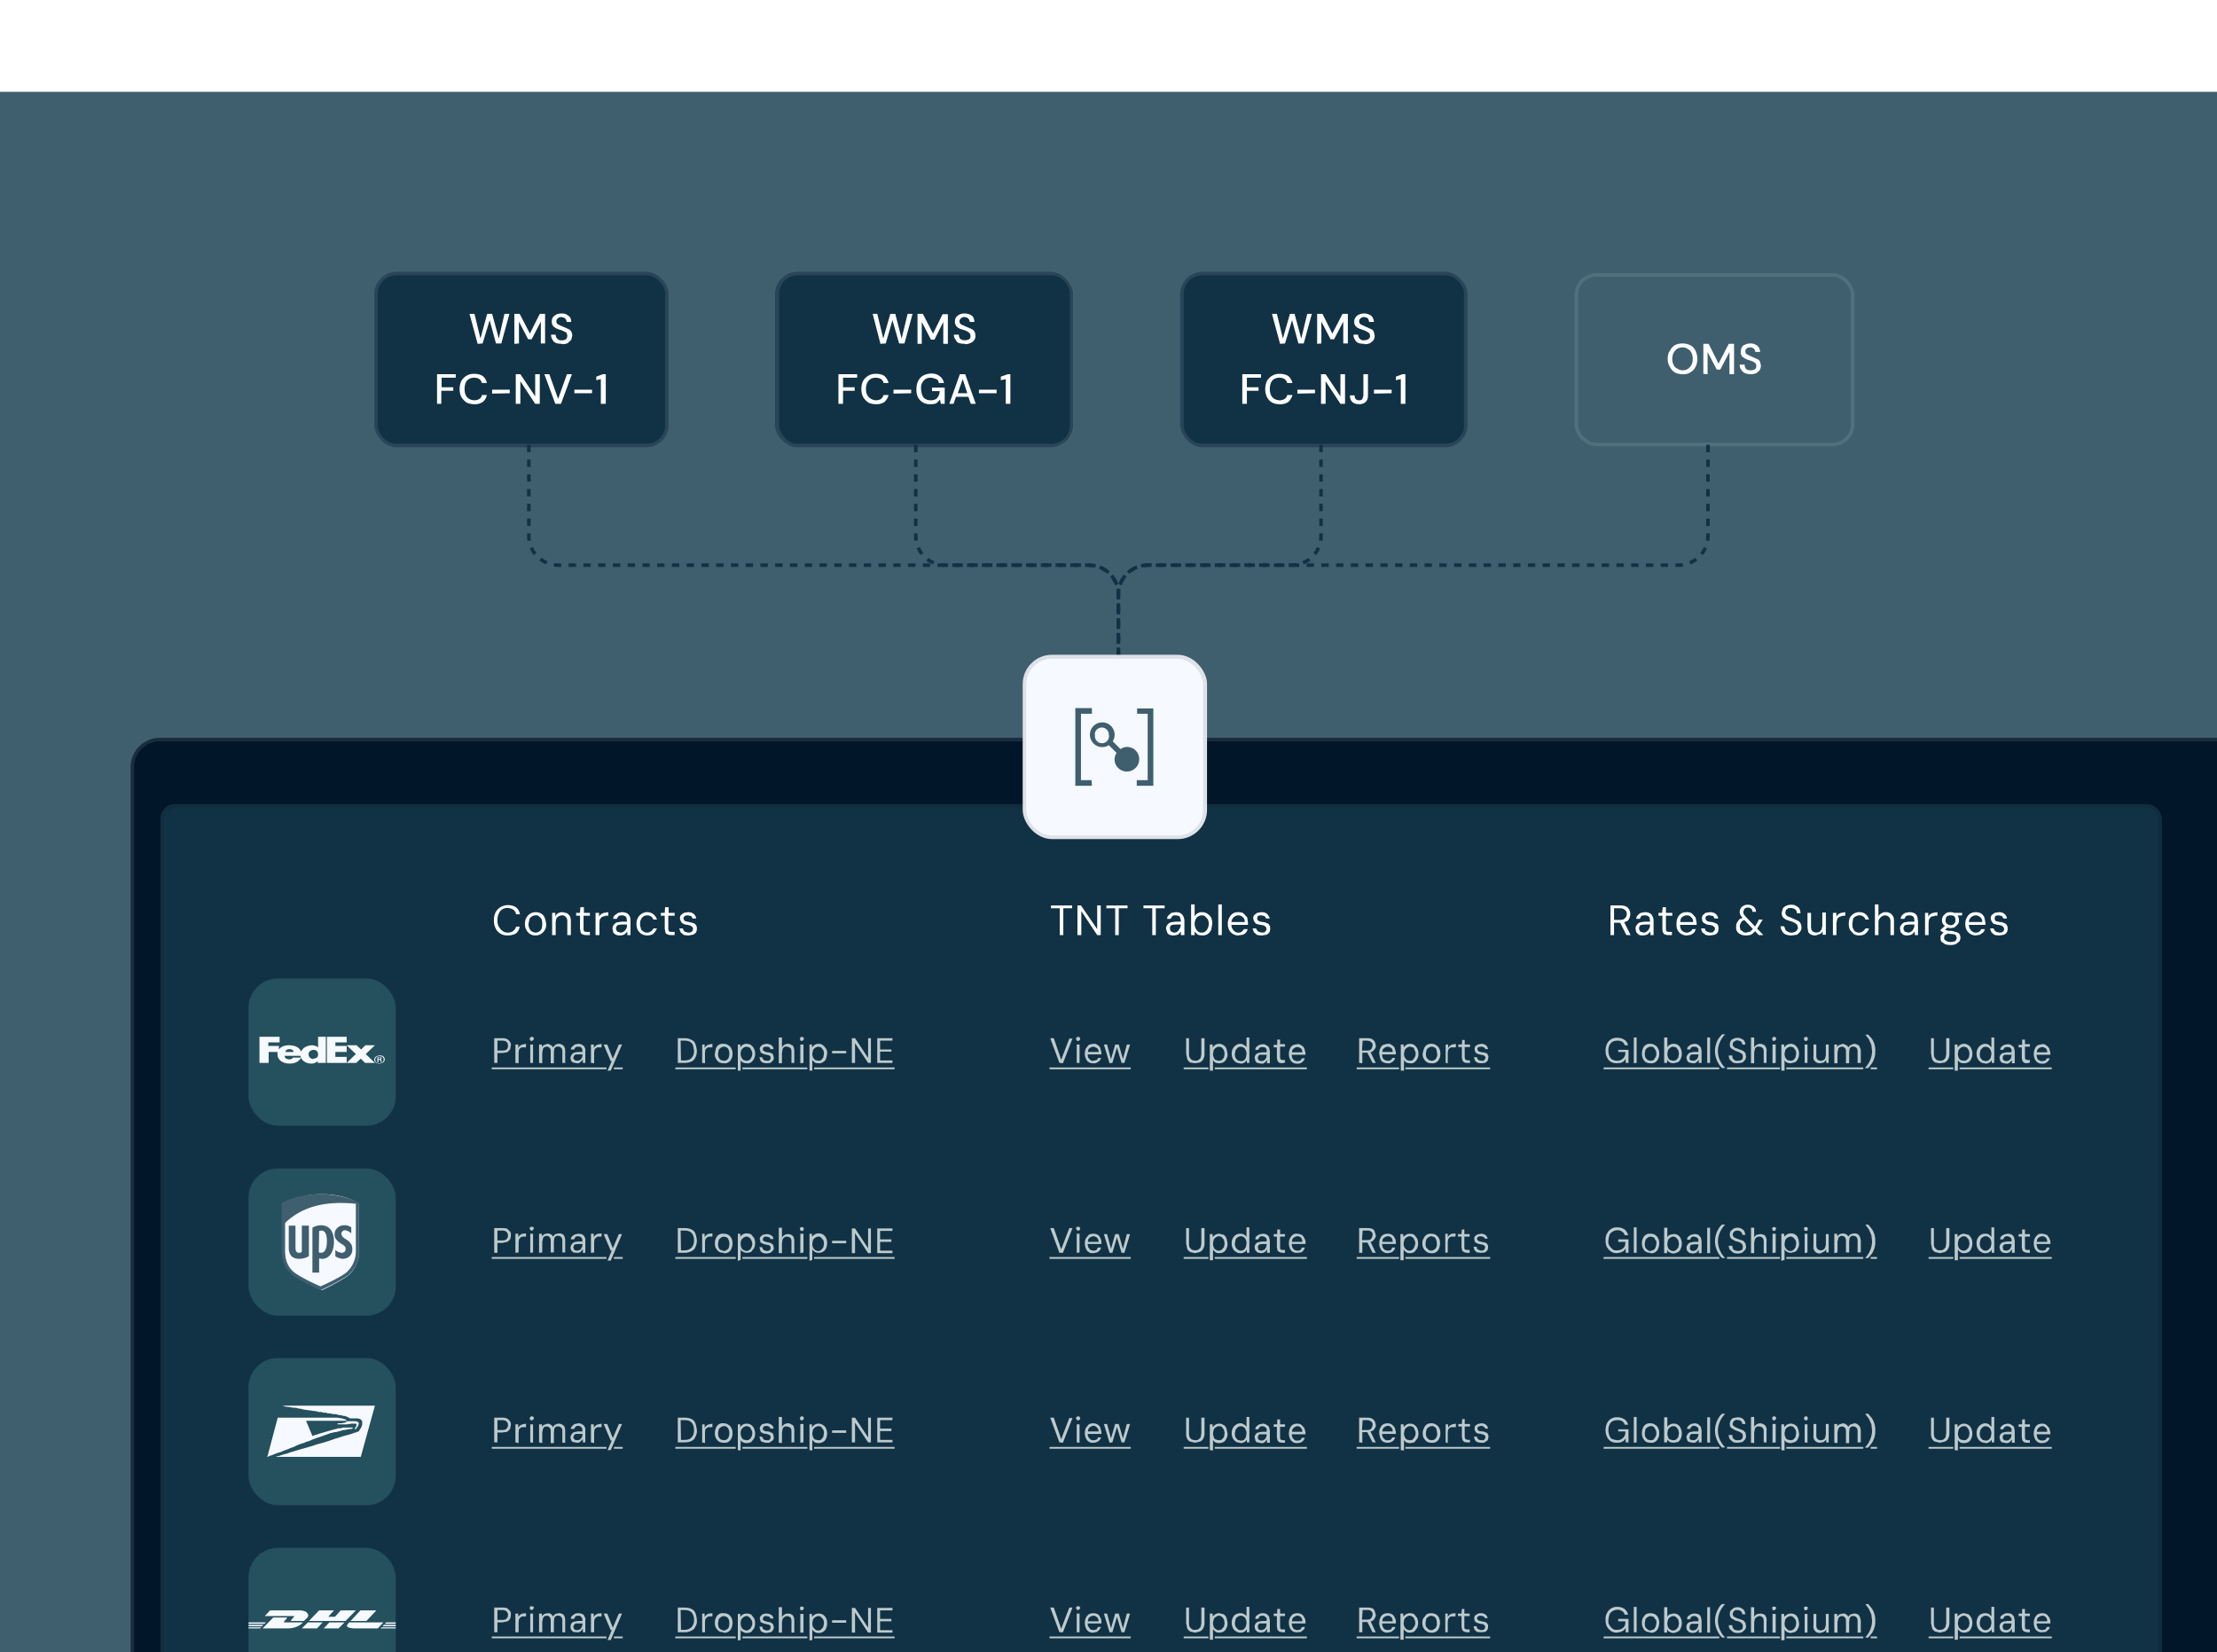 <svg xmlns="http://www.w3.org/2000/svg" fill="none" viewBox="0 0 628 468"><g clip-path="url(#a)" filter="url(#b)"><g clip-path="url(#c)"><path fill="#3f5f6f" d="M-2-2h632v474H-2z"/><rect width="1407.9" height="773.4" x="37" y="183" fill="#011629" rx="8.3"/><rect width="1406.9" height="772.3" x="37.5" y="183.5" stroke="#fff" stroke-opacity=".1" rx="7.8"/><g filter="url(#d)"><rect width="567" height="756.7" x="45.4" y="191.3" fill="#113245" rx="4.2"/><rect width="566" height="755.6" x="45.9" y="191.9" stroke="#000" stroke-opacity=".1" rx="3.7"/><path fill="#fff" d="M143.8 228.5q-1.2 0-2-.5-1-.6-1.4-1.5-.5-1-.5-2.3t.5-2.3a4 4 0 0 1 3.4-2q1.4 0 2.3.6t1.2 2h-1.1q-.2-.9-.8-1.3t-1.6-.5q-.8 0-1.5.4t-1 1.2q-.4.8-.4 1.9t.4 1.8 1 1.2q.7.5 1.5.5 1 0 1.6-.5t.8-1.2h1q-.2 1.2-1 1.9-1 .6-2.4.6m7.9 0a2.8 2.8 0 0 1-2.6-1.6q-.4-.6-.4-1.7 0-1 .4-1.7a3 3 0 0 1 2.6-1.6q.9 0 1.6.4t1 1.2.4 1.7-.4 1.8a3 3 0 0 1-2.6 1.5m0-.8q.5 0 1-.3t.7-.8.2-1.4-.2-1.3-.7-.8-1-.3a2 2 0 0 0-1.7 1l-.3 1.4q0 .8.3 1.4t.7.8 1 .3m4.7.7v-6.3h.9v1q.3-.6.8-.9t1.3-.3l1.2.3q.5.3.8.8t.3 1.4v4h-1v-4q0-.8-.5-1.2-.3-.4-1-.4a2 2 0 0 0-1.6.9l-.2 1v3.7zm9.7 0q-.6 0-1-.2-.4-.1-.6-.5l-.2-1.1v-3.7h-1.1v-.8h1.1l.1-1.6h1v1.6h1.7v.8h-1.8v3.7q0 .5.2.7t.8.2h.8v.9zm2.6 0v-6.3h1v1.1a2 2 0 0 1 1.4-1.1l1.2-.2v1h-.7l-.7.2-.6.3-.4.6-.1 1v3.4zm7 .1q-.8 0-1.2-.2-.6-.3-.8-.7l-.2-1q0-.7.3-1 .3-.5.9-.8l1.4-.2h1.5l-.1-1q-.2-.5-.5-.6-.3-.2-.8-.2t-1 .2l-.5.8h-1q0-.6.4-1l1-.7 1-.2q.8 0 1.5.3.5.3.8.9.2.5.2 1.3v4h-.9v-1l-.8.8-.5.2zm.1-.8q.4 0 .7-.2.4-.2.6-.5a2 2 0 0 0 .5-1.5v-.1h-1.5l-.9.1a1 1 0 0 0-.7 1q0 .5.2.6 0 .3.4.4zm7.5.8a3 3 0 0 1-1.5-.4 3 3 0 0 1-1.1-1.1q-.4-.7-.4-1.8 0-1 .4-1.7a3 3 0 0 1 2.6-1.6q1 0 1.8.6.7.6 1 1.5h-1q-.3-.6-.7-.9-.5-.3-1.1-.3t-1 .3q-.4.2-.7.8-.3.5-.3 1.3 0 .6.2 1.1 0 .5.4.8a2 2 0 0 0 1.4.6q.4 0 .8-.2a2 2 0 0 0 1-1h1q-.3.7-1 1.5-.7.5-1.8.5m6.8-.1q-.6 0-1-.2-.4-.1-.6-.5l-.2-1.1v-3.7h-1.1v-.8h1.1l.1-1.6h1v1.6h1.7v.8h-1.8v3.7q0 .5.2.7t.8.2h.8v.9zm5 .1q-.9 0-1.5-.2l-.8-.7-.4-1.1h1l.3.6q.1.3.5.4l.8.2.7-.1.5-.4.1-.5q0-.5-.2-.6l-.5-.4-.8-.2q-.4 0-1-.2l-.6-.3-.4-.6-.2-.7q0-.6.3-1l.8-.6 1.2-.2q1 0 1.6.5t.7 1.3h-1l-.4-.7-1-.2q-.5 0-.8.2t-.4.6q0 .3.2.5 0 .3.5.4l.9.2 1.2.3q.4.1.7.5t.3 1q0 .8-.3 1.2t-.9.6zM300.2 228.4v-7.6h-2.5v-.8h6v.8h-2.5v7.6zm5 0V220h1l4.6 6.7V220h1v8.4h-1l-4.5-6.8v6.8zm10.7 0v-7.6h-2.5v-.8h6v.8h-2.5v7.6zm10.5 0v-7.6h-2.5v-.8h6v.8h-2.5v7.6zm6 .1q-.6 0-1.1-.2t-.7-.7l-.3-1q0-.7.3-1a2 2 0 0 1 1-.8l1.3-.2h1.6q0-.6-.2-1 0-.5-.4-.6-.4-.2-1-.2t-.8.2-.5.8h-1q0-.6.4-1l.8-.7 1.2-.2q.9 0 1.4.3t.8.9.3 1.3v4h-1v-1l-.7.8-.6.2zm.2-.8q.4 0 .8-.2l.5-.5.4-.7.2-.8v-.1H333l-1 .1a1 1 0 0 0-.6 1l.1.6.4.4zm8 .8-1-.1q-.5-.2-.7-.5l-.5-.5v1h-1v-8.7h1v3.4q.3-.6.9-.9.5-.3 1.2-.3a3 3 0 0 1 2.6 1.6q.3.7.3 1.7l-.3 1.7q-.4.8-1 1.2t-1.5.4m-.2-.8q.6 0 1-.3t.7-.9.3-1.3-.3-1.3l-.7-.8q-.4-.3-1-.3a2 2 0 0 0-1.7 1.1q-.3.6-.3 1.3t.3 1.3.7.9q.4.3 1 .3m4.7.7v-8.7h1v8.7zm5.6.1a3 3 0 0 1-2.5-1.5 4 4 0 0 1-.4-1.8q0-1 .4-1.7.4-.8 1-1.2t1.6-.4 1.5.4l1 1.1.2 1.5v.6h-4.9v-.8h4q0-1-.6-1.4-.5-.5-1.3-.5a2 2 0 0 0-1.6 1q-.3.5-.3 1.1v.4q0 .8.3 1.3t.7.8 1 .3 1-.3l.6-.7h1a2 2 0 0 1-1.4 1.6zm6.8 0q-.8 0-1.5-.2l-.8-.7-.4-1.1h1l.3.6.5.4.9.2.7-.1.4-.4.2-.5-.2-.6-.5-.4-.8-.2q-.6 0-1-.2-.4 0-.7-.3l-.4-.6-.2-.7q0-.6.3-1l.8-.6 1.2-.2q1.1 0 1.6.5t.8 1.3h-1l-.5-.7-.9-.2q-.6 0-1 .2l-.2.6.1.5.5.4.9.2q.7 0 1.2.3.5.1.7.5.3.4.3 1 0 .8-.3 1.2t-.8.6zM456.2 228.4V220h2.8q1 0 1.6.3t.9.9.3 1.2-.3 1.3-1 .9-1.6.3h-1.7v3.5zm4.5 0-1.9-3.8h1.2l1.9 3.8zm-3.5-4.3h1.7q1 0 1.4-.5.5-.4.5-1.2t-.5-1.1q-.5-.5-1.4-.5h-1.7zm8.2 4.4q-.7 0-1.2-.2l-.7-.7-.2-1q0-.7.3-1 .3-.5.9-.8l1.3-.2h1.6l-.1-1q-.2-.5-.5-.6-.3-.2-.9-.2-.5 0-1 .2l-.4.8h-1q0-.6.4-1 .3-.4.9-.7l1.1-.2q.9 0 1.4.3.6.3.8.9.3.5.3 1.3v4h-.9v-1l-.8.8-.6.2zm.2-.8q.3 0 .7-.2l.6-.5.4-.7.1-.8v-.1h-1.5l-1 .1a1 1 0 0 0-.6 1q0 .5.2.6 0 .3.4.4zm7 .7q-.5 0-1-.2-.3-.1-.5-.5t-.2-1.1v-3.7h-1.1v-.8h1l.2-1.6h.9v1.6h1.8v.8h-1.8v3.7q0 .5.2.7t.8.2h.7v.9zm5.2.1a3 3 0 0 1-2.6-1.5 4 4 0 0 1-.3-1.8q0-1 .3-1.7.4-.8 1-1.2t1.6-.4 1.5.4l1 1.1.3 1.5v.6h-5v-.8h4q0-1-.6-1.4-.4-.5-1.2-.5a2 2 0 0 0-1.7 1l-.2 1.1v.4q0 .8.2 1.3t.7.8 1 .3 1-.3.6-.7h1l-.5 1-.9.6zm6.7 0q-.9 0-1.4-.2l-.9-.7q-.3-.5-.3-1.1h1l.2.6.6.4.8.2.7-.1.4-.4.2-.5q0-.5-.2-.6l-.5-.4-.8-.2q-.6 0-1-.2l-.6-.3q-.3-.2-.5-.6l-.1-.7q0-.6.3-1l.7-.6 1.3-.2q1 0 1.6.5t.7 1.3h-1l-.4-.7-1-.2q-.6 0-.9.2t-.3.6l.1.5.5.4 1 .2q.6 0 1.1.3.6.1.8.5t.2 1q0 .8-.3 1.2t-.8.6zm13.7-.1-4.3-4.5-.8-1q-.3-.6-.3-1.1t.3-1 .8-.7q.4-.3 1.2-.3t1.2.3q.6.2.8.7.3.3.3 1h-1a1 1 0 0 0-.4-.9q-.3-.3-.9-.3t-1 .4l-.3.8q0 .3.2.8l.7.8 4.8 5zm-3.7.1q-.8 0-1.4-.3a2 2 0 0 1-1.3-2.2q0-.7.2-1.1l.7-1 1.2-.5.3-.2.5.7-.3.1q-.9.3-1.2.8t-.4 1.1l.2 1 .7.5q.3.3.9.3l1.2-.3 1-1 .5-.7.6-1 .3-.7h1.1l-.6 1-1.2 2-1.3 1.2q-.7.3-1.7.3m13 0q-1 0-1.7-.3t-1-1q-.4-.5-.4-1.3h1l.3.9q.3.5.7.6.4.3 1 .3t1-.2q.5-.2.6-.5.3-.3.3-.7l-.2-.8-.6-.5-.8-.4-1-.3q-1-.3-1.5-.8t-.5-1.4l.3-1.2q.3-.5 1-.8.5-.3 1.4-.3t1.3.3q.7.3 1 .8t.3 1.3h-1a1.4 1.4 0 0 0-.8-1.3l-.9-.2-.8.1-.6.5-.2.7.2.7.5.4.8.3 2 .9q.6.3.8.7t.3 1.2q0 .6-.3 1.1t-1 1zm6.8 0q-.7 0-1.2-.2t-.9-.8l-.2-1.4v-4h1v3.9q0 .8.4 1.3.4.3 1.1.4l.9-.2.6-.7.2-1V222h1v6.3h-.9v-1q-.3.6-.8.8zm4.9-.1v-6.3h1v1.1a2 2 0 0 1 1.4-1.1l1.1-.2v1h-.6l-.7.2-.6.3q-.3.2-.4.6l-.2 1v3.4zm7.4.1a3 3 0 0 1-1.5-.4l-1-1.1q-.4-.7-.4-1.8 0-1 .3-1.7a3 3 0 0 1 2.6-1.6q1.2 0 1.9.6t.9 1.5h-1q-.1-.6-.7-.9-.4-.3-1-.3t-1 .3q-.6.2-.8.8l-.2 1.3.1 1.1.4.8a2 2 0 0 0 1.4.6q.5 0 .8-.2a2 2 0 0 0 1-1h1q-.1.7-1 1.5-.6.5-1.8.5m4.5-.1v-8.7h1v3.4q.3-.6.9-.9.5-.3 1.1-.3.8 0 1.3.3t.8.8.3 1.4v4h-1v-3.9q0-.9-.5-1.3t-1-.4a2 2 0 0 0-1.6 1q-.3.3-.3 1v3.6zm9.2.1q-.6 0-1.2-.2l-.7-.7-.2-1q0-.7.3-1 .3-.5.9-.8l1.3-.2h1.6l-.1-1q-.2-.5-.5-.6-.3-.2-.9-.2-.4 0-.9.2l-.5.8h-1q0-.6.4-1 .3-.4.9-.7l1.1-.2q.8 0 1.5.3.5.3.8.9l.2 1.3v4h-.9v-1l-.8.8-.6.2zm.2-.8q.4 0 .7-.2.4-.2.6-.5l.4-.7.1-.8v-.1h-1.5l-.9.1a1 1 0 0 0-.7 1q0 .5.2.6 0 .3.4.4zm4.8.7v-6.3h.9v1.1a2 2 0 0 1 1.4-1.1l1.2-.2v1h-.6l-.7.2q-.4 0-.7.3l-.4.6-.1 1v3.4zm7.2 2.8q-.7 0-1.5-.2l-1-.7q-.3-.3-.3-1v-.7l.5-.6q.3-.3.8-.5l.8.4-1 .6-.1.7q0 .4.2.6l.7.4a3 3 0 0 0 1.9 0q.3 0 .6-.4l.2-.6-.3-.8q-.4-.3-1.3-.3l-2-.3-1-.6v-.3l1.2-1.1 1 .3-1.3 1 .1-.4.6.3.6.2h1l1.4.4q.6.2.8.6a2 2 0 0 1-.1 2l-.9.7q-.6.3-1.6.3m0-4.8q-.8 0-1.3-.3l-.8-.8q-.3-.5-.3-1.1t.3-1.2l.8-.8q.6-.3 1.3-.3t1.3.3.8.8q.3.5.3 1.2t-.3 1.1l-.8.8q-.5.3-1.3.3m0-.8q.7 0 1-.4.4-.3.4-1 0-.8-.3-1.1-.4-.3-1-.3-.8 0-1.1.3t-.4 1q0 .8.4 1.1t1 .4m1-2.7-.2-.8h2.5v.7zm6.1 5.6a3 3 0 0 1-2.5-1.5 4 4 0 0 1-.4-1.8q0-1 .4-1.7.4-.8 1-1.2.8-.4 1.5-.4 1 0 1.6.4t.9 1.1l.3 1.5v.6h-4.9v-.8h4q0-1-.6-1.4-.6-.5-1.3-.5a2 2 0 0 0-1.6 1q-.3.5-.3 1.1v.4q0 .8.3 1.3t.7.8 1 .3 1-.3q.3-.2.5-.7h1q0 .5-.5 1l-.9.6zm6.8 0q-.8 0-1.5-.2l-.8-.7-.4-1.1h1l.3.6.5.4.9.2.7-.1a1 1 0 0 0 .6-1l-.2-.5-.5-.4-.9-.2q-.4 0-.9-.2-.4 0-.7-.3l-.4-.6-.2-.7q0-.6.3-1l.8-.6 1.2-.2q1 0 1.6.5t.7 1.3h-1l-.4-.7-.9-.2q-.6 0-1 .2l-.2.6.1.5q.1.3.5.4l.9.2q.7 0 1.2.3.5.1.7.5.3.4.3 1 0 .8-.3 1.2t-.8.6z"/><rect width="41.7" height="41.7" x="70.4" y="240.7" fill="#25505e" rx="8.3"/><path fill="#f6f9ff" d="M108.7 263.7q0-1-1.2-1t-1.2 1 1.2 1q1.1-.1 1.2-1m-1.5 0v.7h-.3V263h.7q.6 0 .5.3t-.3.3q.2 0 .3.4v.4h-.2l-.1-.5-.4-.2zm.3-.2q.4 0 .3-.2 0-.1-.3-.2h-.3v.4zm-1.5.2q.1-1.1 1.5-1.2t1.5 1.2q-.2 1-1.5 1.1-1.3 0-1.5-1.1"/><path fill="#f6f9ff" d="m103.4 264.6-1.2-1.2-1.3 1.2h-2.7l2.6-2.5-2.6-2.5h2.8l1.3 1.2 1.2-1.2h2.7l-2.6 2.5 2.6 2.5zm-10.8 0v-7.4h5.6v1.6H95v1h3.2v1.7H95v1.4h3.2v1.7zM90.1 257.2v3q-.7-.6-1.8-.6-2.3.2-3 1.8-.7-1.7-3.3-1.8-2.2 0-3 1.2v-1h-3v-1h3.2v-1.6h-5.7v7.4h2.6v-3.1h2.5v.7c0 1.5 1.4 2.6 3.4 2.6q2.4 0 3.3-1.7H83q-.3.5-1.1.5-1.2-.1-1.3-1h4.5c.2 1.2 1.4 2.2 3.1 2.2q1.1 0 1.8-.7v.5h2.3v-7.4zm-9.3 4.3q.2-.8 1.2-.8t1.2.8zm8 2c-.9 0-1.4-.7-1.4-1.3q0-1.1 1.4-1.3c1 0 1.3.7 1.3 1.3q0 1.1-1.3 1.2"/><path fill="#bdcacc" d="M140 264.6v-7h2.3q.9 0 1.4.3t.8.8.2 1-.2 1.1l-.8.8-1.4.2h-1.4v2.8zm.9-3.5h1.4q.9 0 1.2-.3.4-.4.4-1 0-.8-.4-1.1-.3-.4-1.2-.4h-1.4zm5.1 3.5v-5.2h.8v1a2 2 0 0 1 1.2-1l1-.2v1h-1.1q-.3 0-.5.3-.3 0-.4.5l-.1.7v3zm4.2 0v-5.2h.8v5.2zm.4-6.2q-.2 0-.4-.2l-.2-.4.2-.4.4-.2q.3 0 .4.2.3 0 .2.4 0 .2-.2.4zm2.1 6.2v-5.2h.8v.7q.3-.4.7-.6l.9-.3q.3 0 .6.2l.6.3.3.5.7-.7q.5-.3 1-.3t1 .3.6.7q.2.4.2 1v3.4h-.8v-3.2q0-.8-.3-1a1 1 0 0 0-.8-.4 1 1 0 0 0-1.2.7l-.1 1v3h-.9v-3.3q0-.8-.3-1a1 1 0 0 0-.8-.4q-.4 0-.7.2-.3.1-.4.5l-.2 1v3zm10.7.1-1-.2q-.5-.2-.6-.6-.2-.3-.2-.8a2 2 0 0 1 1-1.4l1.1-.2h1.3l-.1-.9-.4-.5-.7-.1q-.5 0-.8.2l-.4.6h-.9q0-.5.4-.8l.7-.6 1-.2q.7 0 1.1.3.6.3.7.7.3.5.2 1v3.4h-.7v-.9l-.7.7-.5.3zm0-.7.7-.1.5-.4a2 2 0 0 0 .4-1.3h-2l-.4.4-.2.5q0 .3.2.5l.3.3zm4 .6v-5.2h.8v1a2 2 0 0 1 1.2-1l1-.2v1h-1.1q-.3 0-.5.3-.3 0-.4.5l-.1.7v3zm4.7 2.2 1.2-2.7h-.3l-2-4.7h1l1.6 4 1.7-4h.9l-3.2 7.4zM139.3 265.9h32.5v.5h-32.5zm34.6 0h2.5v.5h-2.5zM192 264.6v-7h1.9q1.2 0 2 .5.8.3 1.1 1.2t.4 1.8q0 1.2-.4 1.9-.3.8-1.1 1.2t-2 .4zm.9-.7h1q.9 0 1.5-.3.6-.4.9-1t.3-1.5l-.3-1.5a2 2 0 0 0-.9-1q-.6-.3-1.6-.3h-1zm6 .7v-5.2h.7v1a2 2 0 0 1 1.2-1l1-.2v1h-1.1q-.3 0-.5.3-.3 0-.4.5l-.1.7v3zm6.1.1q-.8 0-1.3-.3t-.9-1-.3-1.4.3-1.5a2 2 0 0 1 2.2-1.3q.8 0 1.3.4.6.3.9 1 .3.5.3 1.4t-.3 1.4a2 2 0 0 1-2.2 1.3m0-.7q.5 0 .8-.2.5-.3.6-.7.2-.5.2-1.1t-.2-1.1-.6-.7-.8-.2a2 2 0 0 0-1.4.9l-.2 1q0 .8.2 1.2t.6.7zm4 2.8v-7.4h.7v.8l.4-.5a2 2 0 0 1 1.4-.5q.8 0 1.3.4t.8 1 .3 1.4q0 .8-.3 1.4t-.8 1-1.3.3q-.6 0-1-.2-.6-.3-.7-.7v3zm2.4-2.8q.5 0 .8-.2.5-.3.6-.7.3-.5.3-1.1t-.3-1q-.2-.6-.6-.8l-.8-.2a2 2 0 0 0-1.4 1q-.2.4-.2 1t.2 1 .6.8zm5.8.7q-.6 0-1.1-.2t-.7-.6l-.3-.9h.8l.2.5.4.4.7.1h.6l.4-.4.1-.4-.1-.5-.5-.3-.6-.1-.8-.2-.6-.3q-.3-.2-.3-.5l-.2-.6q0-.4.3-.8l.6-.5 1-.2q.8 0 1.4.4t.6 1.1h-.9q0-.3-.3-.5t-.8-.2l-.8.1-.2.5v.5q.3 0 .5.3l.7.2q.7 0 1 .2.4 0 .7.5l.2.8q0 .6-.3.9l-.7.6zm3.4 0v-7.3h.9v2.8a2 2 0 0 1 1.6-1q.7 0 1 .3.6.1.7.7.2.4.2 1.1v3.3h-.8v-3.2q0-.7-.3-1t-1-.4a1 1 0 0 0-1.2.7l-.2 1v3zm6.1 0v-5.3h.9v5.2zm.4-6.3q-.2 0-.4-.2l-.1-.4.1-.4.4-.2q.3 0 .4.2.2 0 .2.4 0 .2-.2.4zm2.2 8.4v-7.4h.7v.8l.5-.5a2 2 0 0 1 1.4-.5q.7 0 1.2.4t.9 1 .3 1.4-.3 1.4-.9 1-1.2.3q-.6 0-1.1-.2l-.7-.7v3zm2.5-2.8q.5 0 .8-.2l.6-.7.2-1.1q0-.6-.2-1l-.6-.8-.8-.2a2 2 0 0 0-1.5 1l-.2 1q0 .6.2 1t.6.8zm3.9-2.1v-.7h4v.7zm5.6 2.7v-7h.9l3.7 5.6v-5.6h.8v7h-.8l-3.7-5.6v5.6zm7.2 0v-7h4.3v.7h-3.5v2.5h3.2v.6h-3.2v2.5h3.5v.7z"/><path fill="#bdcacc" d="M191.3 265.9h17.1v.5h-17.1zm19 0h18.4v.5h-18.4zm20.3 0h22.8v.5h-22.8zM300.1 264.6l-2.6-7h1l2.1 6.1 2.3-6h.9l-2.7 7zm4.9 0v-5.2h.8v5.2zm.4-6.2q-.3 0-.4-.2l-.2-.4q0-.3.2-.4l.4-.2q.3 0 .4.2l.2.4q0 .2-.2.4zm4.3 6.3a2 2 0 0 1-2.1-1.3q-.3-.6-.3-1.4t.3-1.5l.8-1q.6-.2 1.3-.3t1.3.4q.5.3.7.9l.3 1.2v.5h-4v-.7h3.2q0-.8-.5-1.1t-1-.4a2 2 0 0 0-1.4.8l-.2 1v.2q0 .8.2 1.2l.6.6q.3.3.8.2t.9-.2q.3-.1.4-.6h.9a2 2 0 0 1-1.2 1.3q-.4.3-1 .2m4.6 0-1.6-5.3h.9l1.1 4.2 1.2-4.2h1l1.2 4.1 1.1-4.1h.9l-1.6 5.2h-.8l-1.3-4.4-1.3 4.4zM297.3 265.9h23v.5h-23zM338.5 264.7l-1.3-.2q-.6-.3-.9-1l-.3-1.5v-4.4h.8v4.5q0 .6.2 1l.6.7 1 .2q.4 0 .9-.2l.6-.6.2-1.1v-4.5h.9v4.4a3 3 0 0 1-.4 1.6q-.3.6-1 .9zm4.2 2.1v-7.4h.8v.8l.5-.5a2 2 0 0 1 1.4-.5q.6 0 1.2.4t.8 1 .3 1.4-.3 1.4q-.2.6-.8 1-.6.3-1.3.3-.6 0-1-.2t-.7-.7v3zm2.5-2.8q.5 0 .9-.2l.6-.7.2-1.1-.2-1-.6-.8-.9-.2a2 2 0 0 0-1.4 1l-.2 1q0 .6.2 1 .1.5.6.8zm6.1.7q-.7 0-1.2-.3-.6-.4-.9-1t-.3-1.4.3-1.4.9-1 1.2-.4q.6 0 1 .3.6.3.8.7v-2.8h.8v7.2h-.7v-.8a2 2 0 0 1-1.9 1m.1-.7q.6 0 1-.2l.5-.7.2-1.1q0-.6-.2-1a1.5 1.5 0 0 0-2.3-.8l-.6.7-.2 1q0 .8.2 1.2l.6.7zm5.8.7-1-.2q-.5-.2-.6-.6l-.2-.8q0-.5.3-.9.2-.3.7-.5l1.1-.2h1.3v-.9l-.5-.5-.7-.1q-.4 0-.8.2l-.4.6h-.8q0-.5.3-.8t.8-.6l1-.2q.6 0 1 .3.6.3.8.7l.2 1v3.4h-.8v-.9l-.6.7-.5.3zm.1-.7.6-.1.5-.4a2 2 0 0 0 .4-1.3h-2a1 1 0 0 0-.5.9l.1.5.4.3zm5.9.6-.8-.1-.5-.5-.2-.9v-3h-.9v-.7h1V258h.8v1.3h1.4v.7h-1.4v3l.1.6.7.2h.6v.7zm4.2.1a2 2 0 0 1-2-1.3q-.3-.6-.3-1.4t.3-1.5.8-1q.6-.2 1.3-.3t1.2.4q.6.3.8.9l.3 1.2v.5h-4.1v-.7h3.2q0-.8-.4-1.1t-1-.4a2 2 0 0 0-1.4.8l-.2 1v.2q0 .8.2 1.2t.6.6.7.2q.6 0 1-.2l.4-.6h.8a2 2 0 0 1-1.1 1.3q-.5.3-1 .2"/><path fill="#bdcacc" d="M335.3 265.9h7v.5h-7zm8.8 0h26.1v.5h-26.1zM385 264.6v-7h2.3q.9 0 1.4.3t.7.7.3 1-.3 1.1-.8.8l-1.3.2h-1.4v3zm3.8 0-1.6-3.1h1l1.5 3.1zm-3-3.5h1.5q.8 0 1.1-.4t.4-1-.4-1-1.2-.4H386zm7.2 3.6q-.6 0-1.2-.3t-.8-1-.3-1.4.3-1.5q.2-.6.8-1 .6-.2 1.3-.3t1.2.4q.6.3.8.9l.3 1.2v.5h-4.1v-.7h3.2q0-.8-.4-1.1t-1-.4a2 2 0 0 0-1.4.8l-.2 1v.2q0 .8.2 1.2t.6.6.7.2q.6 0 1-.2l.4-.6h.8a2 2 0 0 1-1.1 1.3q-.5.3-1 .2m3.7 2.1v-7.4h.8v.8l.5-.5a2 2 0 0 1 1.3-.5q.8 0 1.3.4t.8 1 .3 1.4-.3 1.4-.8 1-1.3.3-1-.2-.7-.7v3zm2.5-2.8q.5 0 .9-.2l.5-.7q.3-.5.3-1.1t-.3-1q-.1-.6-.5-.8l-.9-.2a2 2 0 0 0-1.4 1l-.2 1q0 .6.2 1t.6.8zm6.2.7q-.8 0-1.3-.3t-.9-1-.3-1.4.4-1.5a2 2 0 0 1 2.1-1.3q.8 0 1.3.4.6.3.9 1 .3.5.3 1.4t-.3 1.4a2 2 0 0 1-2.2 1.3m0-.7q.5 0 .8-.2.5-.3.6-.7.3-.5.2-1.1t-.2-1.1-.6-.7q-.3-.2-.8-.2a2 2 0 0 0-1.4.9l-.2 1q0 .8.2 1.2l.6.7zm4 .6v-5.2h.7v1a2 2 0 0 1 1.2-1l1-.2v1H411l-.5.3-.3.5-.1.7v3zm6 0-.7-.1-.5-.5-.2-.9v-3h-1v-.7h1l.1-1.3h.7v1.3h1.5v.7h-1.5v3l.2.6.7.2h.6v.7zm4.2.1q-.7 0-1.2-.2t-.7-.6l-.3-.9h.9l.1.5.5.4.7.1h.6l.3-.4.2-.4q0-.3-.2-.5l-.4-.3-.7-.1-.8-.2-.6-.3-.3-.5-.1-.6q0-.4.2-.8l.7-.5 1-.2q.8 0 1.3.4t.6 1.1h-.8q0-.3-.4-.5-.3-.2-.7-.2l-.8.1q-.3.3-.3.5l.1.5.4.3.8.2q.6 0 1 .2.5 0 .6.5.3.3.2.8t-.2.9l-.7.6z"/><path fill="#bdcacc" d="M384.3 265.9h12v.5h-12zm13.8 0h24v.5h-24zM458 264.7q-1 0-1.7-.4t-1.1-1.3q-.4-.7-.4-1.9 0-1 .4-1.9a3 3 0 0 1 3-1.7q1.1 0 2 .6.7.5 1 1.5h-1q-.1-.6-.7-1-.5-.3-1.3-.3t-1.4.3q-.6.4-.9 1t-.3 1.5.3 1.6.9 1 1.3.3q1 0 1.7-.7t.6-1.8h-2v-.6h2.9v3.7h-.8v-1.1l-.6.7-.8.4zm4.8 0v-7.3h.8v7.2zm4.7 0q-.7 0-1.3-.3-.5-.3-.8-1t-.3-1.4.3-1.5a2 2 0 0 1 2.1-1.3q.8 0 1.3.4.6.3.9 1 .3.5.3 1.4t-.3 1.4a2 2 0 0 1-2.2 1.3m0-.7q.5 0 .9-.2l.5-.7q.3-.5.3-1.1t-.3-1.1-.5-.7-.9-.2a2 2 0 0 0-1.4.9l-.2 1q0 .8.2 1.2l.6.7zm6.6.7-.9-.1-.6-.4-.3-.4-.1.8h-.8v-7.2h.9v2.8q.2-.5.7-.7.4-.3 1-.3a2 2 0 0 1 2.1 1.4q.3.6.3 1.4t-.3 1.4q-.2.6-.8 1zm-.2-.7q.5 0 .9-.2l.6-.7.2-1.1-.2-1-.6-.8-.9-.2a2 2 0 0 0-1.4 1l-.2 1q0 .6.2 1 .1.5.6.8zm5.6.7-1-.2q-.4-.2-.6-.6l-.2-.8a2 2 0 0 1 1-1.4l1.1-.2h1.3v-.9l-.5-.5-.7-.1q-.5 0-.8.2l-.4.6h-.8q0-.5.3-.8t.8-.6l.9-.2q.7 0 1.2.3l.7.7.2 1v3.4h-.8v-.9l-.6.7-.5.3zm.1-.7.6-.1.5-.4a2 2 0 0 0 .4-1.3h-2l-.4.4-.1.5v.5l.4.3zm4 .6v-7.2h.8v7.2zm4.2 1.5a7 7 0 0 1-2-4.8 7 7 0 0 1 1-3.6l1-1.2h.9a7 7 0 0 0-1.8 3 6 6 0 0 0 0 3.6 7 7 0 0 0 1.8 2.9zm4.5-1.4q-.9 0-1.4-.2l-.9-.8q-.3-.5-.3-1.2h1l.1.8.5.5q.4.3 1 .2l.8-.1.5-.4.1-.7-.1-.6-.5-.4-.6-.3-.9-.3-1.2-.7q-.4-.4-.4-1t.2-1q.3-.6.8-.7.5-.3 1.2-.3t1.1.3q.6.2.8.6.3.5.3 1h-.9a1 1 0 0 0-.6-1l-.8-.2q-.3 0-.6.2l-.5.3-.2.6q0 .4.2.6l.4.4.6.2 1.8.7.6.6.2 1q0 .4-.3 1l-.7.7zm3.7 0v-7.3h.9v2.8q.2-.4.7-.7t1-.3 1 .3q.4.1.6.7.3.4.2 1.1v3.3h-.8v-3.2q0-.7-.3-1-.4-.4-1-.4a1 1 0 0 0-1.2.7l-.2 1v3zm6.1 0v-5.3h.9v5.2zm.4-6.3q-.2 0-.4-.2l-.1-.4.1-.4.4-.2q.3 0 .4.2.3 0 .2.4 0 .2-.2.4zm2.1 8.4v-7.4h.8v.8l.5-.5a2 2 0 0 1 1.4-.5q.7 0 1.2.4t.8 1 .3 1.4-.3 1.4q-.2.6-.8 1l-1.2.3q-.6 0-1.1-.2t-.7-.7v3zm2.6-2.8q.4 0 .8-.2l.6-.7.2-1.1q0-.6-.2-1l-.6-.8-.8-.2a2 2 0 0 0-1.5 1l-.2 1q0 .6.2 1t.6.8zm4 .6v-5.2h.8v5.2zm.4-6.2q-.2 0-.5-.2l-.1-.4.1-.4.5-.2q.2 0 .4.2l.1.4-.1.4zm4 6.3q-.6 0-1-.2t-.7-.6-.2-1.2v-3.3h.8v3.2q0 .7.3 1 .4.4 1 .4.4 0 .7-.2.3-.1.5-.5l.2-.9v-3h.8v5.2h-.7v-.8l-.7.7zm4 0v-5.3h.8v.7q.3-.4.7-.6l.9-.3q.3 0 .6.2l.6.3.4.5q.2-.4.7-.7l.9-.3q.6 0 1 .3.5.1.6.7.3.4.3 1v3.4h-.9v-3.2q0-.8-.3-1a1 1 0 0 0-.8-.4 1 1 0 0 0-1.2.7l-.1 1v3h-.9v-3.3q0-.8-.3-1a1 1 0 0 0-.8-.4q-.4 0-.7.2-.3.1-.4.5l-.2 1v3zm9.6 1.4h-.9v-.1a7 7 0 0 0 2-4.7l-.2-1.8-.7-1.6-1-1.3h.8l1 1.1a6 6 0 0 1 1 3.6 6 6 0 0 1-1 3.5z"/><path fill="#bdcacc" d="M454.3 265.9H487v.5h-32.8zm34.9 0h15v.5h-15zm16.8 0h21.8v.5H506zm23.9 0h1.8v.5h-1.8zM549.5 264.7l-1.3-.2q-.6-.3-.9-1l-.3-1.5v-4.4h.8v4.5q0 .6.2 1l.6.7 1 .2q.4 0 .9-.2l.6-.6.2-1.1v-4.5h.9v4.4a3 3 0 0 1-.4 1.6q-.3.6-1 .9zm4.2 2.1v-7.4h.8v.8l.5-.5a2 2 0 0 1 1.4-.5q.6 0 1.2.4t.8 1q.3.6.3 1.4t-.3 1.4q-.2.6-.8 1-.6.3-1.3.3-.6 0-1-.2t-.7-.7v3zm2.5-2.8q.5 0 .9-.2l.6-.7.2-1.1-.2-1-.6-.8-.9-.2a2 2 0 0 0-1.4 1l-.2 1q0 .6.2 1 .1.5.6.8zm6.1.7q-.7 0-1.2-.3-.6-.4-.9-1t-.3-1.4.3-1.4.9-1 1.2-.4q.6 0 1.1.3l.7.7v-2.8h.8v7.2h-.7v-.8a2 2 0 0 1-1.9 1m.1-.7q.6 0 .9-.2l.6-.7.2-1.1q0-.6-.2-1a1.5 1.5 0 0 0-2.3-.8l-.6.7-.2 1q0 .8.2 1.2l.6.7zm5.8.7-1-.2q-.4-.2-.6-.6l-.2-.8q0-.5.3-.9.2-.3.7-.5l1.1-.2h1.3v-.9l-.5-.5-.7-.1q-.4 0-.8.2l-.4.6h-.8q0-.5.3-.8t.8-.6l1-.2q.6 0 1 .3.6.3.8.7l.2 1v3.4h-.8v-.9l-.6.7-.5.3zm.1-.7.6-.1.5-.4a2 2 0 0 0 .4-1.3h-2a1 1 0 0 0-.5.9l.1.5.4.3zm5.9.6-.8-.1-.5-.5-.2-.9v-3h-.9v-.7h1V258h.8v1.3h1.4v.7h-1.4v3l.1.6.7.2h.6v.7zm4.2.1a2 2 0 0 1-2-1.3q-.3-.6-.3-1.4t.3-1.5.8-1q.6-.2 1.3-.3t1.2.4q.5.3.8.9l.3 1.2v.5h-4.1v-.7h3.2q0-.8-.4-1.1t-1-.4a2 2 0 0 0-1.4.8l-.2 1v.2q0 .8.2 1.2.1.4.6.6.4.3.7.2.6 0 1-.2l.4-.6h.8a2 2 0 0 1-1.1 1.3q-.5.3-1 .2"/><path fill="#bdcacc" d="M546.3 265.9h7v.5h-7zm8.8 0h26.1v.5h-26.1z"/><rect width="41.7" height="41.7" x="70.4" y="294.5" fill="#25505e" rx="8.3"/><g clip-path="url(#e)"><path fill="#f6f9ff" d="M91.2 329c.2-.1 5.9-2.8 7.7-4.4a9 9 0 0 0 2.8-6.9v-13.3l-.2-.1c-4.5-2.7-10-2.5-10.3-2.5-.2 0-5.8-.2-10.3 2.5h-.2v13.5a9 9 0 0 0 2.9 6.9 44 44 0 0 0 7.6 4.3"/><path fill="#3f5f6f" d="M90.8 329s-6.2-2.8-8-4.3q-3-2.7-3-6.9v-13.5c4.8-2.7 11-2.5 11-2.5s6-.2 11 2.5v13.5q0 4-3 6.8c-2 1.6-8 4.4-8 4.4m-10.1-11.2q0 4 2.6 6.1c1.6 1.3 6.2 3.5 7.5 4 1.2-.5 5.9-2.7 7.4-4a8 8 0 0 0 2.6-6v-13.4c-6.4-.6-14.1-.3-20.1 5.5z"/><path fill="#3f5f6f" d="M96.7 315.9q1.3.6 1.2 1.4 0 1-1.1 1.1a3 3 0 0 1-1.8-.8v1.8q1 .6 2 .7c2 0 2.8-1.4 2.8-2.6s-.3-2-1.9-3q-1.1-.6-1.2-1.5c0-.6.6-1 1-1q1.1.2 1.8.9v-1.7a3 3 0 0 0-2.1-.6c-1.3 0-2.6 1-2.6 2.5q-.2 1.5 2 2.8m-6.4 4q.2.2.9.2c2 0 3.3-2 3.3-4.9q-.1-4.4-3.5-4.6-1.5 0-2.6.7V324h1.9zm0-7.7.6-.1q1.6 0 1.6 3 0 3.3-1.7 3.3l-.6-.1zm-5.8 7.9q1.8 0 2.9-.8v-8.6h-2v7.4q-.2.3-.8.3c-.9 0-1-.9-1-1.4v-6.3h-1.9v6.2q0 3.1 2.8 3.2"/></g><path fill="#bdcacc" d="M140 318.4v-7h2.3q.9 0 1.4.2l.8.8q.3.5.2 1 0 .7-.2 1.1t-.8.8l-1.4.3h-1.4v2.8zm.9-3.5h1.4q.9 0 1.2-.4.4-.4.4-1t-.4-1-1.2-.4h-1.4zm5.1 3.5V313h.8v1a2 2 0 0 1 1.2-1l1-.1v.9h-1.1l-.5.3-.4.5-.1.8v2.9zm4.2 0V313h.8v5.3zm.4-6.3q-.2 0-.4-.2l-.2-.4.2-.4.4-.1.4.1q.3.2.2.4t-.2.4-.4.2m2.1 6.3V313h.8v.7l.7-.6.9-.2.6.1.6.3.3.5.7-.7 1-.2q.6 0 1 .2t.6.7.2 1.1v3.4h-.8V315q0-.7-.3-1a1 1 0 0 0-.8-.4 1 1 0 0 0-1.2.8l-.1.9v3h-.9V315q0-.7-.3-1a1 1 0 0 0-.8-.4q-.4 0-.7.2-.3.1-.4.6l-.2.9v3zm10.7 0-1-.1-.6-.6q-.2-.5-.2-.8a2 2 0 0 1 1-1.5l1.1-.2h1.3l-.1-.8-.4-.5-.7-.2q-.5 0-.8.2l-.4.7h-.9q0-.5.4-.9l.7-.5 1-.2q.7 0 1.1.2.6.3.7.8.3.4.2 1v3.4h-.7v-1l-.7.8-.5.2zm0-.6q.4 0 .7-.2.3 0 .5-.4a2 2 0 0 0 .4-1.2v-.1h-1.2l-.8.1q-.3 0-.4.3l-.2.5q0 .3.2.5 0 .3.3.4zm4 .6V313h.8v1a2 2 0 0 1 1.2-1l1-.1v.9h-1.1l-.5.3-.4.5-.1.8v2.9zm4.7 2.2 1.2-2.8h-.3l-2-4.7h1l1.6 4 1.7-4h.9l-3.2 7.5zM139.3 319.6h32.5v.5h-32.5zm34.6 0h2.5v.5h-2.5zM192 318.4v-7h1.9q1.2 0 2 .4t1.1 1.2.4 1.9q0 1-.4 1.8-.3.9-1.1 1.2-.8.5-2 .5zm.9-.7h1q.9 0 1.5-.4.6-.3.9-1 .3-.5.3-1.4t-.3-1.5a2 2 0 0 0-.9-1q-.6-.3-1.6-.3h-1zm6 .7V313h.7v1a2 2 0 0 1 1.2-1l1-.1v.9h-1.1l-.5.3-.4.5-.1.8v2.9zm6.1 0q-.8 0-1.3-.3t-.9-1q-.3-.5-.3-1.4t.3-1.4a2 2 0 0 1 2.2-1.3q.8 0 1.3.3.6.4.9 1t.3 1.4-.3 1.5a2 2 0 0 1-2.2 1.3m0-.6q.5 0 .8-.3.5-.2.6-.6.2-.4.2-1.2 0-.6-.2-1-.2-.6-.6-.8l-.8-.2a2 2 0 0 0-1.4 1l-.2 1q0 .7.2 1.2t.6.6.8.3m4 2.8V313h.7v.8l.4-.4a2 2 0 0 1 1.4-.5q.8 0 1.3.3l.8 1q.3.7.3 1.4 0 .8-.3 1.5l-.8 1q-.6.3-1.3.3-.6 0-1-.3-.6-.2-.7-.7v3zm2.4-2.8q.5 0 .8-.3.5-.2.6-.7.3-.4.3-1t-.3-1.1q-.2-.5-.6-.7-.3-.3-.8-.3a2 2 0 0 0-1.4 1q-.2.4-.2 1t.2 1.1.6.7.8.3m5.8.7q-.6 0-1.1-.2t-.7-.6l-.3-1h.8l.2.6.4.3.7.2.6-.1.4-.3.1-.5-.1-.5-.5-.3-.6-.1-.8-.2-.6-.3q-.3 0-.3-.4l-.2-.7q0-.4.3-.7t.6-.5l1-.2q.8 0 1.4.4t.6 1h-.9q0-.3-.3-.5l-.8-.2q-.5 0-.8.2l-.2.5v.4l.5.3.7.2 1 .2.7.5.2.9q0 .5-.3.8t-.7.6zm3.4-.1v-7.2h.9v2.8a2 2 0 0 1 1.6-1q.7 0 1 .2.6.3.7.7.2.5.2 1.2v3.3h-.8v-3.2q0-.8-.3-1.1t-1-.4a1.4 1.4 0 0 0-1.2.8l-.2.9v3zm6.1 0V313h.9v5.3zm.4-6.3q-.2 0-.4-.2l-.1-.4.1-.4.4-.1.4.1q.2.2.2.4t-.2.4q0 .3-.4.2m2.2 8.5V313h.7v.8l.5-.4a2 2 0 0 1 1.4-.5q.7 0 1.2.3.6.4.9 1t.3 1.4-.3 1.5-.9 1q-.5.3-1.2.3t-1.1-.3q-.4-.2-.7-.7v3zm2.5-2.8q.5 0 .8-.3l.6-.7.2-1q0-.7-.2-1.1l-.6-.7q-.3-.3-.8-.3a2 2 0 0 0-1.5 1l-.2 1q0 .7.2 1.1t.6.7.9.3m3.9-2.2v-.7h4v.7zm5.6 2.8v-7h.9l3.7 5.6v-5.6h.8v7h-.8l-3.7-5.7v5.7zm7.2 0v-7h4.3v.7h-3.5v2.4h3.2v.7h-3.2v2.5h3.5v.7z"/><path fill="#bdcacc" d="M191.3 319.6h17.1v.5h-17.1zm19 0h18.4v.5h-18.4zm20.3 0h22.8v.5h-22.8zM300.1 318.4l-2.6-7h1l2.1 6 2.3-6h.9l-2.7 7zm4.9 0V313h.8v5.3zm.4-6.3q-.3 0-.4-.2l-.2-.4q0-.2.2-.4l.4-.1.4.1.2.4q0 .3-.2.4-.1.3-.4.2m4.3 6.4a2 2 0 0 1-2.1-1.3q-.3-.7-.3-1.5t.3-1.4l.8-1q.6-.3 1.3-.3t1.3.3q.5.4.7 1 .3.4.3 1.2v.4h-4v-.6h3.2q0-.8-.5-1.2t-1-.4a2 2 0 0 0-1.4.8l-.2 1v.3q0 .6.2 1.1l.6.7.8.2q.5 0 .9-.2l.4-.7h.9a2 2 0 0 1-1.2 1.4zm4.6-.1-1.6-5.3h.9l1.1 4.2 1.2-4.2h1l1.2 4.2 1.1-4.2h.9l-1.6 5.3h-.8l-1.3-4.4-1.3 4.4zM297.3 319.6h23v.5h-23zM338.5 318.5l-1.3-.3q-.6-.3-.9-.9l-.3-1.5v-4.4h.8v4.4q0 .7.2 1.1l.6.6q.4.2 1 .2.4 0 .9-.2l.6-.6.2-1.1v-4.4h.9v4.4a3 3 0 0 1-.4 1.5q-.3.6-1 .9zm4.2 2v-7.4h.8v.8l.5-.4a2 2 0 0 1 1.4-.5l1.2.3q.6.4.8 1t.3 1.4-.3 1.5q-.2.6-.8 1-.6.3-1.3.3-.6 0-1-.3t-.7-.7v3zm2.5-2.7q.5 0 .9-.3l.6-.7.2-1-.2-1.1-.6-.7q-.4-.3-.9-.3a2 2 0 0 0-1.4 1l-.2 1q0 .7.2 1.1.1.5.6.7.3.3.8.3m6.1.7q-.7 0-1.2-.4-.6-.3-.9-1-.3-.5-.3-1.4t.3-1.4q.3-.6.9-1 .5-.3 1.2-.3t1 .2q.6.3.8.7v-2.7h.8v7.2h-.7v-.9a2 2 0 0 1-1.9 1m.1-.7q.6 0 1-.3.2-.2.5-.7l.2-1q0-.7-.2-1.1a1.5 1.5 0 0 0-2.3-.7q-.4.2-.6.7l-.2 1q0 .7.2 1.1t.6.7.8.3m5.8.7-1-.2-.6-.6-.2-.8q0-.6.3-1 .2-.3.7-.5l1.1-.2h1.3v-.8l-.5-.5-.7-.2q-.4 0-.8.2l-.4.7h-.8q0-.5.3-.9l.8-.5 1-.2q.6 0 1 .2.6.3.8.8l.2 1v3.4h-.8v-1l-.6.8-.5.2zm.1-.7q.3 0 .6-.2.3 0 .5-.4a2 2 0 0 0 .4-1.2v-.1h-1.2l-.8.1a1 1 0 0 0-.5.8l.1.5q0 .3.4.4zm5.9.6-.8-.2-.5-.4-.2-1v-3h-.9v-.7h1v-1.3h.8v1.3h1.4v.7h-1.4v3l.1.7.7.1h.6v.8zm4.2 0a2 2 0 0 1-2-1.2q-.3-.7-.3-1.5t.3-1.4.8-1 1.3-.3 1.2.3.8 1 .3 1.2v.4h-4.1v-.6h3.2q0-.8-.4-1.2t-1-.4a2 2 0 0 0-1.4.8l-.2 1v.3q0 .6.2 1.1.2.4.6.7l.7.2q.6 0 1-.2l.4-.7h.8a2 2 0 0 1-1.1 1.4z"/><path fill="#bdcacc" d="M335.3 319.6h7v.5h-7zm8.8 0h26.1v.5h-26.1zM385 318.4v-7h2.3q.9 0 1.4.2t.7.8.3 1-.3 1-.8.8l-1.3.3h-1.4v2.9zm3.8 0-1.6-3.2h1l1.5 3.2zm-3-3.6h1.5q.8 0 1.1-.4t.4-1-.4-1-1.2-.3H386zm7.2 3.7q-.6 0-1.2-.4-.6-.3-.8-1-.3-.5-.3-1.4t.3-1.4q.2-.6.8-1 .6-.3 1.3-.3t1.2.3.8 1q.3.4.3 1.2v.4h-4.1v-.6h3.2q0-.8-.4-1.2t-1-.4a2 2 0 0 0-1.4.8l-.2 1v.3q0 .6.2 1.1.2.4.6.7l.7.2q.6 0 1-.2l.4-.7h.8a2 2 0 0 1-1.1 1.4zm3.7 2v-7.4h.8v.8l.5-.4a2 2 0 0 1 1.3-.5q.8 0 1.3.3l.8 1q.3.7.3 1.4 0 .8-.3 1.5l-.8 1q-.6.3-1.3.3-.6 0-1-.3t-.7-.7v3zm2.5-2.7q.5 0 .9-.3.3-.2.5-.7t.3-1q0-.7-.3-1.1-.1-.5-.5-.7-.4-.3-.9-.3a2 2 0 0 0-1.4 1l-.2 1q0 .7.2 1.1t.6.7.8.3m6.2.7q-.8 0-1.3-.4-.5-.3-.9-1-.3-.5-.3-1.4t.4-1.4a2 2 0 0 1 2.1-1.3q.8 0 1.3.3.6.4.9 1t.3 1.4-.3 1.5a2 2 0 0 1-2.2 1.3m0-.7q.5 0 .8-.3.5-.2.6-.6.3-.4.2-1.2 0-.6-.2-1-.2-.6-.6-.8l-.8-.2a2 2 0 0 0-1.4 1l-.2 1q0 .7.2 1.2l.6.6q.3.3.8.3m4 .6V313h.7v1a2 2 0 0 1 1.2-1l1-.1v.9H411l-.5.3-.3.5-.1.8v2.9zm6 0-.7-.2-.5-.4-.2-1v-3h-1v-.7h1l.1-1.3h.7v1.3h1.5v.7h-1.5v3q0 .6.2.7l.7.1h.6v.8zm4.2 0-1.2-.1-.7-.6-.3-1h.9l.1.6.5.3.7.2.6-.1.3-.3.2-.5q0-.3-.2-.5l-.4-.3-.7-.1-.8-.2-.6-.3-.3-.4-.1-.7q0-.4.2-.7l.7-.5 1-.2q.8 0 1.3.4t.6 1h-.8q0-.3-.4-.5l-.7-.2q-.5 0-.8.2t-.3.5l.1.4.4.3.8.2 1 .2q.5.2.6.5.3.3.2.9 0 .5-.2.8t-.7.6z"/><path fill="#bdcacc" d="M384.3 319.6h12v.5h-12zm13.8 0h24v.5h-24zM458 318.5q-1 0-1.7-.5t-1.1-1.2-.4-2 .4-1.8a3 3 0 0 1 3-1.8q1.1 0 2 .6.7.6 1 1.6h-1q-.1-.6-.7-1t-1.3-.4-1.4.4-.9 1-.3 1.5.3 1.5.9 1 1.3.3q1 0 1.7-.6t.6-1.8h-2v-.7h2.9v3.8h-.8v-1.2l-.6.7-.8.4zm4.8-.1v-7.2h.8v7.2zm4.7 0q-.7 0-1.3-.3-.5-.3-.8-1-.3-.5-.3-1.4t.3-1.4a2 2 0 0 1 2.1-1.3q.8 0 1.3.3.6.4.9 1t.3 1.4-.3 1.5a2 2 0 0 1-2.2 1.3m0-.6.9-.3q.3-.2.5-.6t.3-1.2-.3-1q-.2-.6-.5-.8l-.9-.2a2 2 0 0 0-1.4 1l-.2 1q0 .7.2 1.2l.6.6q.4.3.8.3m6.6.7q-.5 0-.9-.2l-.6-.3-.3-.5-.1.9h-.8v-7.2h.9v2.7q.2-.4.7-.7l1-.2a2 2 0 0 1 2.1 1.3q.3.6.3 1.4t-.3 1.4q-.2.7-.8 1t-1.2.4m-.2-.7q.5 0 .9-.3l.6-.7.2-1-.2-1.1-.6-.7q-.4-.3-.9-.3a2 2 0 0 0-1.4 1l-.2 1q0 .7.2 1.1.1.5.6.7.3.3.8.3m5.6.7-1-.2-.6-.6-.2-.8a2 2 0 0 1 1-1.5l1.1-.2h1.3v-.8l-.5-.5-.7-.2q-.5 0-.8.2l-.4.7h-.8q0-.5.3-.9l.8-.5.9-.2q.7 0 1.2.2l.7.8.2 1v3.4h-.8v-1l-.6.8-.5.2zm.1-.7q.3 0 .6-.2.3 0 .5-.4a2 2 0 0 0 .4-1.2v-.1H480l-.8.1q-.3 0-.4.3l-.1.5v.5l.4.4zm4 .6v-7.2h.8v7.2zm4.2 1.4a7 7 0 0 1-2-4.8 7 7 0 0 1 1-3.5q.4-.7 1-1.2h.9a7 7 0 0 0-1.8 3 6 6 0 0 0 0 3.5 7 7 0 0 0 1.8 3zm4.5-1.3q-.9 0-1.4-.3l-.9-.8q-.3-.5-.3-1.1h1l.1.7q.2.4.5.6l1 .2q.4 0 .8-.2.3 0 .5-.4l.1-.6-.1-.6-.5-.5-.6-.3-.9-.2-1.2-.7q-.4-.5-.4-1.1t.2-1l.8-.7q.5-.3 1.2-.3t1.1.3q.6.3.8.7t.3 1h-.9a1 1 0 0 0-.6-1q-.3-.2-.8-.2l-.6.1-.5.4-.2.6q0 .3.2.5 0 .3.4.4l.6.3 1.8.6.6.7.2 1q0 .5-.3.9l-.7.7q-.6.3-1.3.3m3.7-.1v-7.2h.9v2.8q.2-.5.7-.8l1-.2q.5 0 1 .2t.6.7q.3.5.2 1.2v3.3h-.8v-3.2q0-.8-.3-1.1-.4-.4-1-.4a1.4 1.4 0 0 0-1.2.8l-.2.9v3zm6.1 0V313h.9v5.3zm.4-6.3q-.2 0-.4-.2l-.1-.4.1-.4.4-.1.4.1q.3.2.2.4t-.2.4-.4.2m2.1 8.5V313h.8v.8l.5-.4a2 2 0 0 1 1.4-.5q.7 0 1.2.3.6.4.8 1t.3 1.4-.3 1.5q-.2.6-.8 1l-1.2.3q-.6 0-1.1-.3t-.7-.7v3zm2.6-2.8q.4 0 .8-.3l.6-.7.2-1q0-.7-.2-1.1l-.6-.7q-.4-.3-.8-.3a2 2 0 0 0-1.5 1l-.2 1q0 .7.2 1.1t.6.7.9.3m4 .6V313h.8v5.3zm.4-6.3q-.2 0-.5-.2l-.1-.4.1-.4.5-.1.4.1.1.4-.1.4q-.2.3-.4.2m4 6.4q-.6 0-1-.2t-.7-.7-.2-1.1V313h.8v3.3q0 .6.3 1 .4.4 1 .4.4 0 .7-.2t.5-.6l.2-.8v-3h.8v5.2h-.7v-.9q-.3.5-.7.7zm4-.1V313h.8v.7l.7-.6.9-.2.6.1.6.3.4.5q.2-.4.7-.7l.9-.2q.6 0 1 .2t.6.7.3 1.1v3.4h-.9V315q0-.7-.3-1a1 1 0 0 0-.8-.4 1 1 0 0 0-1.2.8l-.1.9v3h-.9V315q0-.7-.3-1a1 1 0 0 0-.8-.4q-.4 0-.7.2-.3.1-.4.6l-.2.9v3zm9.6 1.4h-.9a7 7 0 0 0 2-4.8l-.2-1.7-.7-1.6-1-1.4h.8l1 1.2a6 6 0 0 1 1 3.5 6 6 0 0 1-1 3.6z"/><path fill="#bdcacc" d="M454.3 319.6H487v.5h-32.8zm34.9 0h15v.5h-15zm16.8 0h21.8v.5H506zm23.9 0h1.8v.5h-1.8zM549.5 318.5l-1.3-.3q-.6-.3-.9-.9l-.3-1.5v-4.4h.8v4.4q0 .7.2 1.1l.6.6q.4.2 1 .2.4 0 .9-.2l.6-.6.2-1.1v-4.4h.9v4.4a3 3 0 0 1-.4 1.5q-.3.6-1 .9zm4.2 2v-7.4h.8v.8l.5-.4a2 2 0 0 1 1.4-.5l1.2.3q.5.4.8 1t.3 1.4-.3 1.5-.8 1q-.6.3-1.3.3-.6 0-1-.3t-.7-.7v3zm2.5-2.7q.5 0 .9-.3l.6-.7.2-1-.2-1.1-.6-.7q-.4-.3-.9-.3a2 2 0 0 0-1.4 1l-.2 1q0 .7.2 1.1.1.5.6.7.3.3.8.3m6.1.7q-.7 0-1.2-.4-.6-.3-.9-1-.3-.5-.3-1.4t.3-1.4q.3-.6.9-1 .5-.3 1.2-.3t1.1.2l.7.7v-2.7h.8v7.2h-.7v-.9a2 2 0 0 1-1.9 1m.1-.7q.6 0 .9-.3t.6-.7l.2-1q0-.7-.2-1.1a1.5 1.5 0 0 0-2.3-.7q-.4.2-.6.7l-.2 1q0 .7.2 1.1t.6.7.8.3m5.8.7-1-.2-.6-.6-.2-.8q0-.6.3-1 .2-.3.7-.5l1.1-.2h1.3v-.8l-.5-.5-.7-.2q-.4 0-.8.2l-.4.7h-.8q0-.5.3-.9l.8-.5 1-.2q.6 0 1 .2.6.3.8.8l.2 1v3.4h-.8v-1l-.6.8-.5.2zm.1-.7q.3 0 .6-.2.3 0 .5-.4a2 2 0 0 0 .4-1.2v-.1h-1.2l-.8.1a1 1 0 0 0-.5.8l.1.5q0 .3.4.4zm5.9.6-.8-.2-.5-.4-.2-1v-3h-.9v-.7h1v-1.3h.8v1.3h1.4v.7h-1.4v3l.1.7.7.1h.6v.8zm4.2 0a2 2 0 0 1-2-1.2q-.3-.7-.3-1.5t.3-1.4.8-1 1.3-.3 1.2.3.8 1 .3 1.2v.4h-4.1v-.6h3.2q0-.8-.4-1.2t-1-.4a2 2 0 0 0-1.4.8l-.2 1v.3q0 .6.2 1.1.1.4.6.7l.7.2q.6 0 1-.2l.4-.7h.8a2 2 0 0 1-1.1 1.4z"/><path fill="#bdcacc" d="M546.3 319.6h7v.5h-7zm8.8 0h26.1v.5h-26.1z"/><rect width="41.7" height="41.7" x="70.4" y="348.2" fill="#25505e" rx="8.3"/><path fill="#f6f9ff" fill-rule="evenodd" d="M79.6 361.7h.4l.3.1.7.2 1 .1.6.1.6.1h.7l.6.2.8.1.7.2 2.2.3.7.1.8.1.6.2h.7l.7.2h.7l.5.2h.6l.5.1.4.1h.7l.2.1h.2l.7.2h.5l.5.2h.4l.3.1.3.1.4.2h.1l.3.2v.1h2.4l.2.1h.2l.4.2.4.5v1l-.2.6-.3.5-.3.5-.2.3h-.1l-.1.1h-.3l-.3.2-.5.1-.5.2-.6.2-.7.2-.8.2-1 .3-.9.3-1 .3-2 .7-1 .3-1.1.3-1.1.3-1.1.4-1.1.3-1 .3-1.1.3-1 .3-2 .6-.8.3-.8.2-.7.2-.6.2-.5.2h-.4l-.3.2H78h24.2l4-14.5z" clip-rule="evenodd"/><path fill="#f6f9ff" fill-rule="evenodd" d="M97.8 366.5h-.1l-1 .2h-1l-.1.1v.2h2.8l.3-.1h.3l.4-.1h1.4l.2.2v.3l-.1.2-.1.2-.2.2v.3l-.1.1v.1h.2l.2-.2.2-.3.1-.2.2-.2.1-.3.1-.2v-.6h-.2l-.2-.2h-.2l-.3-.1h-2.5v.2H98z" clip-rule="evenodd"/><path fill="#f6f9ff" fill-rule="evenodd" d="m78.7 365-3 11.3.3-.2.5-.2.6-.2.7-.3.8-.3 1-.3.9-.4.9-.3.9-.4.9-.3.8-.4.7-.3.6-.2.5-.2h.3l.5-.3.4-.1.6-.2.5-.2.4-.2.6-.2.5-.2.6-.2.6-.2 2.8-1 1.2-.3h.4l.3-.1.8-.2 1-.3h.3l1-.2.6-.1h.4l.2-.1h.1v-.3h-2.7l-.6.2h-.7l-.7.2-.8.2-.7.2-.7.2-.7.2-.7.2-.7.2-.6.2-.6.2-.5.1-.4.2-.3.1-1.8-4.3h11.4v-.2l-.2-.2h-.2l-.5-.2-.4-.1-1.3-.2H78.7" clip-rule="evenodd"/><path fill="#bdcacc" d="M140 372.1v-7h2.3q.9 0 1.4.3t.8.8.2 1-.2 1.1l-.8.8-1.4.2h-1.4v2.8zm.9-3.5h1.4q.9 0 1.2-.4.4-.4.4-1t-.4-1-1.2-.4h-1.4zm5.1 3.5V367h.8v1a2 2 0 0 1 1.2-1l1-.2v1h-1.1q-.3 0-.5.3-.3 0-.4.4l-.1.8v3zm4.2 0V367h.8v5.2zm.4-6.2-.4-.2-.2-.4.2-.4.4-.2q.3 0 .4.2.3 0 .2.4 0 .2-.2.4zm2.1 6.2V367h.8v.7q.3-.5.7-.6l.9-.3.6.1.6.4.3.5q.3-.5.7-.7.5-.3 1-.3t1 .3.6.6q.2.4.2 1.2v3.3h-.8V369q0-.8-.3-1a1 1 0 0 0-.8-.4 1 1 0 0 0-1.2.7l-.1 1v3h-.9v-3.3q0-.8-.3-1a1 1 0 0 0-.8-.4l-.7.1-.4.6-.2 1v3zm10.7.1-1-.2q-.5-.1-.6-.6-.2-.3-.2-.8a2 2 0 0 1 1-1.4l1.1-.2h1.3l-.1-.9-.4-.5-.7-.2q-.5 0-.8.3l-.4.6h-.9q0-.5.4-.8.3-.4.7-.6l1-.2q.7 0 1.1.3.6.3.7.7.3.5.2 1v3.4h-.7v-.9l-.7.7-.5.3zm0-.7.7-.1.5-.4a2 2 0 0 0 .4-1.3h-2l-.4.4-.2.5q0 .3.2.5l.3.3zm4 .6V367h.8v1a2 2 0 0 1 1.2-1l1-.2v1h-1.1q-.3 0-.5.3-.3 0-.4.4l-.1.8v3zm4.7 2.2 1.2-2.7h-.3l-2-4.7h1l1.6 4 1.7-4h.9l-3.2 7.4zM139.3 373.4h32.5v.5h-32.5zm34.6 0h2.5v.5h-2.5zM192 372.1v-7h1.9q1.2 0 2 .4t1.1 1.3.4 1.8-.4 1.9q-.3.8-1.1 1.2t-2 .4zm.9-.7h1q.9 0 1.5-.3.6-.4.9-1t.3-1.5q0-.8-.3-1.5a2 2 0 0 0-.9-1q-.6-.3-1.6-.3h-1zm6 .7V367h.7v1a2 2 0 0 1 1.2-1l1-.2v1h-1.1q-.3 0-.5.3-.3 0-.4.4l-.1.8v3zm6.1.1q-.8 0-1.3-.3-.6-.4-.9-1t-.3-1.4.3-1.5a2 2 0 0 1 2.2-1.3q.8 0 1.3.4.6.3.9 1 .3.5.3 1.4t-.3 1.4a2 2 0 0 1-2.2 1.3m0-.7q.5 0 .8-.2.5-.3.6-.7.2-.5.2-1.1t-.2-1.1-.6-.7q-.3-.3-.8-.2a2 2 0 0 0-1.4.9l-.2 1q0 .8.2 1.2t.6.7zm4 2.8V367h.7v.8l.4-.5a2 2 0 0 1 1.4-.5q.8 0 1.3.4.5.3.8 1t.3 1.4-.3 1.4l-.8 1q-.6.3-1.3.3-.6 0-1-.2-.6-.3-.7-.7v3zm2.4-2.8q.5 0 .8-.2.5-.3.6-.7.3-.5.3-1.1t-.3-1q-.2-.6-.6-.8t-.8-.2a2 2 0 0 0-1.4 1q-.2.4-.2 1t.2 1q.2.6.6.8zm5.8.7q-.6 0-1.1-.2-.6-.1-.7-.6l-.3-.9h.8l.2.5.4.4.7.1h.6l.4-.4.1-.4-.1-.5q-.2-.2-.5-.3l-.6-.2-.8-.1-.6-.3q-.3-.2-.3-.5l-.2-.6q0-.4.3-.8.2-.3.6-.5l1-.2q.8 0 1.4.4t.6 1.1h-.9q0-.3-.3-.5t-.8-.3l-.8.2-.2.5v.5q.3 0 .5.3l.7.1q.7 0 1 .3.4 0 .7.4l.2 1q0 .5-.3.8t-.7.5q-.3.3-1 .2m3.4 0v-7.3h.9v2.8a2 2 0 0 1 1.6-1q.7 0 1 .3.6.2.7.6.2.5.2 1.2v3.3h-.8V369q0-.7-.3-1t-1-.4a1 1 0 0 0-1.2.7l-.2 1v3zm6.1 0v-5.3h.9v5.2zm.4-6.3-.4-.2-.1-.4.1-.4.4-.2q.3 0 .4.2.2 0 .2.4 0 .2-.2.4zm2.2 8.4V367h.7v.8l.5-.5a2 2 0 0 1 1.4-.5q.7 0 1.2.4.6.3.9 1t.3 1.4-.3 1.4-.9 1-1.2.3q-.6 0-1.1-.2l-.7-.7v3zm2.5-2.8q.5 0 .8-.2l.6-.7.2-1.1q0-.6-.2-1l-.6-.8q-.3-.2-.8-.2a2 2 0 0 0-1.5 1l-.2 1q0 .6.2 1 .2.6.6.8zm3.9-2.1v-.7h4v.7zm5.6 2.7v-7h.9l3.7 5.6v-5.6h.8v7h-.8l-3.7-5.6v5.6zm7.2 0v-7h4.3v.7h-3.5v2.4h3.2v.7h-3.2v2.5h3.5v.7z"/><path fill="#bdcacc" d="M191.3 373.4h17.1v.5h-17.1zm19 0h18.4v.5h-18.4zm20.3 0h22.8v.5h-22.8zM300.1 372.1l-2.6-7h1l2.1 6.1 2.3-6h.9l-2.7 7zm4.9 0V367h.8v5.2zm.4-6.2-.4-.2-.2-.4q0-.3.2-.4l.4-.2q.3 0 .4.2l.2.4q0 .2-.2.4zm4.3 6.3a2 2 0 0 1-2.1-1.3q-.3-.6-.3-1.4t.3-1.5l.8-1q.6-.3 1.3-.3t1.3.4q.5.3.7.9l.3 1.2v.5h-4v-.7h3.2q0-.8-.5-1.1-.4-.5-1-.5a2 2 0 0 0-1.4.9l-.2 1v.2q0 .7.2 1.1l.6.7q.3.2.8.2t.9-.2q.3-.1.4-.6h.9a2 2 0 0 1-1.2 1.3q-.4.2-1 .2m4.6 0-1.6-5.3h.9l1.1 4.1 1.2-4.1h1l1.2 4.1 1.1-4.1h.9l-1.6 5.2h-.8l-1.3-4.4-1.3 4.4zM297.3 373.4h23v.5h-23zM338.5 372.2l-1.3-.3q-.6-.2-.9-.8a3 3 0 0 1-.3-1.6v-4.4h.8v4.4q0 .7.2 1.2l.6.6 1 .2q.4 0 .9-.2l.6-.6.2-1.2v-4.4h.9v4.4a3 3 0 0 1-.4 1.6q-.3.6-1 .8zm4.2 2.1V367h.8v.8l.5-.5a2 2 0 0 1 1.4-.5q.6 0 1.2.4.6.3.8 1t.3 1.4-.3 1.4q-.2.6-.8 1-.6.3-1.3.3-.6 0-1-.2t-.7-.7v3zm2.5-2.8q.5 0 .9-.2l.6-.7.2-1.1-.2-1-.6-.8q-.4-.2-.9-.2a2 2 0 0 0-1.4 1l-.2 1q0 .6.2 1 .1.6.6.8zm6.1.7q-.7 0-1.2-.3-.6-.4-.9-1t-.3-1.4.3-1.4.9-1 1.2-.4q.6 0 1 .3.6.3.8.7v-2.8h.8v7.2h-.7v-.8a2 2 0 0 1-1.9 1m.1-.7q.6 0 1-.2l.5-.7.2-1.1q0-.6-.2-1a1.5 1.5 0 0 0-2.3-.8l-.6.7-.2 1q0 .8.2 1.2l.6.7zm5.8.7-1-.2q-.5-.1-.6-.6l-.2-.8q0-.5.3-.9.2-.3.7-.5l1.1-.2h1.3v-.9l-.5-.5-.7-.2q-.4 0-.8.3l-.4.6h-.8q0-.5.3-.8t.8-.6l1-.2q.6 0 1 .3.6.3.8.7l.2 1v3.4h-.8v-.9l-.6.7-.5.3zm.1-.7.6-.1.5-.4a2 2 0 0 0 .4-1.3h-2a1 1 0 0 0-.5.9l.1.5.4.3zm5.9.6-.8-.1-.5-.5-.2-.9v-3h-.9v-.7h1v-1.4h.8v1.4h1.4v.7h-1.4v3l.1.6.7.2h.6v.7zm4.2.1a2 2 0 0 1-2-1.3q-.3-.6-.3-1.4t.3-1.5.8-1 1.3-.3 1.2.4.8.9l.3 1.2v.5h-4.1v-.7h3.2q0-.8-.4-1.1-.4-.5-1-.5a2 2 0 0 0-1.4.9l-.2 1v.2q0 .7.2 1.1t.6.7.7.2q.6 0 1-.2l.4-.6h.8a2 2 0 0 1-1.1 1.3q-.5.2-1 .2"/><path fill="#bdcacc" d="M335.3 373.4h7v.5h-7zm8.8 0h26.1v.5h-26.1zM385 372.1v-7h2.3q.9 0 1.4.3t.7.7.3 1-.3 1q-.2.6-.8.8l-1.3.3h-1.4v3zm3.8 0-1.6-3.1h1l1.5 3.1zm-3-3.5h1.5q.8 0 1.1-.4t.4-1-.4-1-1.2-.4H386zm7.2 3.6q-.6 0-1.2-.3-.6-.4-.8-1t-.3-1.4.3-1.5q.2-.6.8-1 .6-.3 1.3-.3t1.2.4.8.9l.3 1.2v.5h-4.1v-.7h3.2q0-.8-.4-1.1-.4-.5-1-.5a2 2 0 0 0-1.4.9l-.2 1v.2q0 .7.2 1.1t.6.7.7.2q.6 0 1-.2l.4-.6h.8a2 2 0 0 1-1.1 1.3q-.5.2-1 .2m3.7 2.1V367h.8v.8l.5-.5a2 2 0 0 1 1.3-.5q.8 0 1.3.4.5.3.8 1t.3 1.4-.3 1.4l-.8 1q-.6.3-1.3.3-.6 0-1-.2t-.7-.7v3zm2.5-2.8q.5 0 .9-.2l.5-.7q.3-.5.3-1.1t-.3-1q-.1-.6-.5-.8t-.9-.2a2 2 0 0 0-1.4 1l-.2 1q0 .6.2 1 .2.6.6.8zm6.2.7q-.8 0-1.3-.3-.5-.4-.9-1-.3-.6-.3-1.4t.4-1.5a2 2 0 0 1 2.1-1.3q.8 0 1.3.4.6.3.9 1 .3.5.3 1.4t-.3 1.4a2 2 0 0 1-2.2 1.3m0-.7q.5 0 .8-.2.5-.3.6-.7.3-.5.2-1.1t-.2-1.1-.6-.7q-.3-.3-.8-.2a2 2 0 0 0-1.4.9l-.2 1q0 .8.2 1.2l.6.7zm4 .6V367h.7v1a2 2 0 0 1 1.2-1l1-.2v1H411l-.5.3-.3.4-.1.8v3zm6 0-.7-.1-.5-.5-.2-.9v-3h-1v-.7h1l.1-1.4h.7v1.4h1.5v.7h-1.5v3l.2.6.7.2h.6v.7zm4.2.1q-.7 0-1.2-.2-.4-.1-.7-.6l-.3-.9h.9l.1.5.5.4.7.1h.6l.3-.4.2-.4q0-.3-.2-.5 0-.2-.4-.3l-.7-.2-.8-.1-.6-.3-.3-.5-.1-.6q0-.4.2-.8l.7-.5 1-.2q.8 0 1.3.4t.6 1.1h-.8q0-.3-.4-.5-.3-.3-.7-.3l-.8.2q-.3.3-.3.5l.1.5.4.3.8.1q.6 0 1 .3.5 0 .6.4.3.4.2 1t-.2.8l-.7.5q-.4.3-1 .2"/><path fill="#bdcacc" d="M384.3 373.4h12v.5h-12zm13.8 0h24v.5h-24zM458 372.2q-1 0-1.7-.4t-1.1-1.3-.4-1.9.4-1.9a3 3 0 0 1 3-1.7q1.1 0 2 .6.7.5 1 1.5h-1q-.1-.6-.7-1-.5-.3-1.3-.3t-1.4.3q-.6.3-.9 1t-.3 1.5.3 1.6.9 1 1.3.3q1 0 1.7-.7t.6-1.8h-2v-.6h2.9v3.7h-.8V371l-.6.7-.8.4zm4.8 0v-7.3h.8v7.2zm4.7 0q-.7 0-1.3-.3-.5-.4-.8-1t-.3-1.4.3-1.5a2 2 0 0 1 2.1-1.3q.8 0 1.3.4.6.3.9 1 .3.5.3 1.4t-.3 1.4a2 2 0 0 1-2.2 1.3m0-.7q.5 0 .9-.2l.5-.7q.3-.5.3-1.1t-.3-1.1-.5-.7q-.4-.3-.9-.2a2 2 0 0 0-1.4.9l-.2 1q0 .8.2 1.2l.6.7zm6.6.7-.9-.1-.6-.4-.3-.4-.1.8h-.8V365h.9v2.8q.2-.5.7-.7.4-.3 1-.3a2 2 0 0 1 2.1 1.4q.3.6.3 1.4t-.3 1.4q-.2.6-.8 1zm-.2-.7q.5 0 .9-.2l.6-.7.2-1.1-.2-1-.6-.8q-.4-.2-.9-.2a2 2 0 0 0-1.4 1l-.2 1q0 .6.2 1 .1.6.6.8zm5.6.7-1-.2q-.4-.1-.6-.6l-.2-.8a2 2 0 0 1 1-1.4l1.1-.2h1.3v-.9l-.5-.5-.7-.2q-.5 0-.8.3l-.4.6h-.8q0-.5.3-.8t.8-.6l.9-.2q.7 0 1.2.3l.7.7.2 1v3.4h-.8v-.9l-.6.7-.5.3zm.1-.7.6-.1.5-.4a2 2 0 0 0 .4-1.3h-2l-.4.4-.1.5v.5l.4.3zm4 .6V365h.8v7.2zm4.2 1.5a7 7 0 0 1-2-4.8 7 7 0 0 1 1-3.6q.4-.7 1-1.2h.9a7 7 0 0 0-1.8 3 6 6 0 0 0 0 3.6 7 7 0 0 0 1.8 2.9zm4.5-1.4q-.9 0-1.4-.2l-.9-.8q-.3-.5-.3-1.2h1l.1.8.5.5q.4.2 1 .2l.8-.1.5-.5.1-.6-.1-.6-.5-.4-.6-.3-.9-.3-1.2-.7q-.4-.4-.4-1t.2-1q.3-.6.8-.8l1.2-.2q.6 0 1.1.2t.8.7.3 1h-.9a1 1 0 0 0-.6-1l-.8-.2-.6.1-.5.4-.2.6q0 .4.2.6l.4.3.6.3 1.8.7.6.6.2 1q0 .4-.3 1l-.7.7zm3.7 0v-7.3h.9v2.8q.2-.4.7-.7t1-.3 1 .3q.4.2.6.6.3.5.2 1.2v3.3h-.8V369q0-.7-.3-1-.4-.4-1-.4a1 1 0 0 0-1.2.7l-.2 1v3zm6.1 0v-5.3h.9v5.2zm.4-6.3-.4-.2-.1-.4.1-.4.4-.2q.3 0 .4.2.3 0 .2.4 0 .2-.2.4zm2.1 8.4V367h.8v.8l.5-.5a2 2 0 0 1 1.4-.5q.7 0 1.2.4.6.3.8 1t.3 1.4-.3 1.4q-.2.6-.8 1l-1.2.3q-.6 0-1.1-.2t-.7-.7v3zm2.6-2.8q.4 0 .8-.2l.6-.7.2-1.1q0-.6-.2-1l-.6-.8q-.4-.2-.8-.2a2 2 0 0 0-1.5 1l-.2 1q0 .6.2 1 .2.6.6.8zm4 .6V367h.8v5.2zm.4-6.2-.5-.2-.1-.4.1-.4.5-.2q.2 0 .4.2l.1.4-.1.4zm4 6.3q-.6 0-1-.2t-.7-.7-.2-1.1v-3.3h.8v3.2q0 .7.3 1 .4.4 1 .4.4 0 .7-.2.3-.1.5-.5l.2-.9v-3h.8v5.2h-.7v-.8l-.7.7zm4 0v-5.3h.8v.7q.3-.5.7-.6l.9-.3.6.1.6.4.4.5q.2-.5.7-.7l.9-.3q.6 0 1 .3t.6.6.3 1.2v3.3h-.9V369q0-.8-.3-1a1 1 0 0 0-.8-.4 1 1 0 0 0-1.2.7l-.1 1v3h-.9v-3.3q0-.8-.3-1a1 1 0 0 0-.8-.4l-.7.1-.4.6-.2 1v3zm9.6 1.4h-.9v-.1a7 7 0 0 0 2-4.7l-.2-1.8-.7-1.6-1-1.3v-.1h.8l1 1.2a6 6 0 0 1 1 3.6 6 6 0 0 1-1 3.5z"/><path fill="#bdcacc" d="M454.3 373.4H487v.5h-32.8zm34.9 0h15v.5h-15zm16.8 0h21.8v.5H506zm23.9 0h1.8v.5h-1.8zM549.5 372.2l-1.3-.3q-.6-.2-.9-.8a3 3 0 0 1-.3-1.6v-4.4h.8v4.4q0 .7.2 1.2l.6.6 1 .2q.4 0 .9-.2l.6-.6.2-1.2v-4.4h.9v4.4a3 3 0 0 1-.4 1.6q-.3.6-1 .8zm4.2 2.1V367h.8v.8l.5-.5a2 2 0 0 1 1.4-.5q.6 0 1.2.4.5.3.8 1t.3 1.4-.3 1.4-.8 1-1.3.3-1-.2q-.5-.3-.7-.7v3zm2.5-2.8q.5 0 .9-.2l.6-.7.2-1.1-.2-1-.6-.8q-.4-.2-.9-.2a2 2 0 0 0-1.4 1l-.2 1q0 .6.2 1 .1.6.6.8zm6.1.7q-.7 0-1.2-.3-.6-.4-.9-1t-.3-1.4.3-1.4.9-1 1.2-.4q.6 0 1.1.3l.7.7v-2.8h.8v7.2h-.7v-.8a2 2 0 0 1-1.9 1m.1-.7q.6 0 .9-.2l.6-.7.2-1.1q0-.6-.2-1a1.5 1.5 0 0 0-2.3-.8l-.6.7-.2 1q0 .8.2 1.2l.6.7zm5.8.7-1-.2q-.4-.1-.6-.6l-.2-.8q0-.5.3-.9.2-.3.7-.5l1.1-.2h1.3v-.9l-.5-.5-.7-.2q-.4 0-.8.3l-.4.6h-.8q0-.5.3-.8t.8-.6l1-.2q.6 0 1 .3.6.3.8.7l.2 1v3.4h-.8v-.9l-.6.7-.5.3zm.1-.7.6-.1.5-.4a2 2 0 0 0 .4-1.3h-2a1 1 0 0 0-.5.9l.1.5.4.3zm5.9.6-.8-.1-.5-.5-.2-.9v-3h-.9v-.7h1v-1.4h.8v1.4h1.4v.7h-1.4v3l.1.6.7.2h.6v.7zm4.2.1a2 2 0 0 1-2-1.3q-.3-.6-.3-1.4t.3-1.5.8-1 1.3-.3 1.2.4.8.9l.3 1.2v.5h-4.1v-.7h3.2q0-.8-.4-1.1-.4-.5-1-.5a2 2 0 0 0-1.4.9l-.2 1v.2q0 .7.2 1.1.1.5.6.7t.7.2q.6 0 1-.2l.4-.6h.8a2 2 0 0 1-1.1 1.3q-.5.2-1 .2"/><path fill="#bdcacc" d="M546.3 373.4h7v.5h-7zm8.8 0h26.1v.5h-26.1z"/><g clip-path="url(#f)"><rect width="41.7" height="41.7" x="70.4" y="402" fill="#25505e" rx="8.3"/><path fill="#f6f9ff" d="m76.5 419.7-1.5 1.6h8q.6 0 .2.3l-.7.8c-.1.1-.3.3.3.3h3.3l1-1c.6-.6 0-2-2.1-2z"/><path fill="#f6f9ff" d="m74.4 424.8 3-3.1H81q.5 0 .2.3l-.7.8c-.1.1-.3.3.3.3h5c-.4.5-1.8 1.7-4.2 1.7zm17-1.7-1.6 1.7h-4.3l1.7-1.7zm6.5-.4H87.5l2.9-3h4.2l-1.6 1.8h1.9l1.6-1.8h4.3zm-.3.4-1.7 1.7h-4.2l1.6-1.7zm-29.3.7h6.3l-.4.4h-5.9zm0-.7h7l-.4.4h-6.6zm0 1.4H74l-.3.3h-5.3zm46.3-.3h-6.2l.3-.4h6zm0 .6h-6.8l.3-.3h6.5zm-5.2-1.7h5.2v.4H109zm-2.8-3.4-2.8 3h-4.5l2.8-3zm-7.7 3.4-.4.5q-.9 1 1.7 1.2h6.8l1.6-1.7z"/></g><path fill="#bdcacc" d="M140 425.9v-7h2.3q.9 0 1.4.2l.8.8q.3.5.2 1 0 .7-.2 1.1-.3.6-.8.8l-1.4.3h-1.4v2.8zm.9-3.5h1.4q.9 0 1.2-.4.4-.4.4-1t-.4-1-1.2-.4h-1.4zm5.1 3.5v-5.3h.8v1a2 2 0 0 1 1.2-1l1-.1v.9h-1.1l-.5.3-.4.5-.1.8v2.9zm4.2 0v-5.3h.8v5.3zm.4-6.3q-.2 0-.4-.2l-.2-.4.2-.4.4-.1.4.1q.3.2.2.4t-.2.4zm2.1 6.3v-5.3h.8v.7l.7-.6.9-.2h.6l.6.4.3.5.7-.7 1-.2q.6 0 1 .2t.6.7.2 1.1v3.4h-.8v-3.3q0-.7-.3-1a1 1 0 0 0-.8-.4 1 1 0 0 0-1.2.8l-.1.9v3h-.9v-3.3q0-.7-.3-1a1 1 0 0 0-.8-.4q-.4 0-.7.2t-.4.6l-.2.9v3zm10.7 0-1-.1-.6-.6a2 2 0 0 1 0-1.7q.3-.5.8-.6l1.1-.2h1.3l-.1-.8-.4-.5q-.3-.2-.7-.2-.5 0-.8.2l-.4.7h-.9q0-.6.4-.9l.7-.5q.4-.2 1-.2t1.1.2.7.8q.3.4.2 1v3.4h-.7v-1l-.7.8-.5.2zm0-.6q.4 0 .7-.2.3 0 .5-.4a2 2 0 0 0 .4-1.2v-.1h-2l-.4.4-.2.5q0 .3.2.5 0 .3.3.4zm4 .6v-5.3h.8v1a2 2 0 0 1 1.2-1l1-.1v.9h-1.1l-.5.3-.4.5-.1.8v2.9zm4.7 2.2 1.2-2.8h-.3l-2-4.7h1l1.6 4 1.7-4h.9l-3.2 7.5zM139.3 427.1h32.5v.5h-32.5zm34.6 0h2.5v.5h-2.5zM192 425.9v-7h1.9q1.2 0 2 .4t1.1 1.2.4 1.9-.4 1.8q-.3.9-1.1 1.2-.8.5-2 .5zm.9-.7h1q.9 0 1.5-.4.6-.3.9-1 .3-.5.3-1.4t-.3-1.5a2 2 0 0 0-.9-1q-.6-.3-1.6-.3h-1zm6 .7v-5.3h.7v1a2 2 0 0 1 1.2-1l1-.1v.9h-1.1l-.5.3-.4.5-.1.8v2.9zm6.1 0q-.8 0-1.3-.3t-.9-1q-.3-.5-.3-1.4t.3-1.4a2 2 0 0 1 2.2-1.3q.8 0 1.3.3.6.4.9 1t.3 1.4-.3 1.5a2 2 0 0 1-2.2 1.3m0-.6q.5 0 .8-.3.5-.2.6-.6.2-.4.2-1.2 0-.6-.2-1.1-.2-.4-.6-.7l-.8-.2a2 2 0 0 0-1.4.9l-.2 1.1q0 .8.2 1.2t.6.6.8.3m4 2.8v-7.5h.7v.8l.4-.4a2 2 0 0 1 1.4-.5q.8 0 1.3.3l.8 1q.3.7.3 1.4 0 .8-.3 1.5l-.8 1q-.6.3-1.3.3-.6 0-1-.3-.6-.2-.7-.7v3zm2.4-2.8q.5 0 .8-.3.5-.3.6-.7.3-.5.3-1 0-.7-.3-1.1t-.6-.7-.8-.3a2 2 0 0 0-1.4 1q-.2.4-.2 1t.2 1.1.6.7.8.3m5.8.7q-.6 0-1.1-.2t-.7-.6l-.3-1h.8l.2.6.4.3.7.2.6-.1a1 1 0 0 0 .5-.8l-.1-.5-.5-.3-.6-.1-.8-.2-.6-.3q-.3 0-.3-.4l-.2-.7q0-.3.3-.7t.6-.5q.4-.2 1-.2.8 0 1.4.4.5.3.6 1h-.9q0-.3-.3-.5l-.8-.2q-.5 0-.8.2l-.2.5v.4l.5.3.7.2 1 .2.7.5.2.9q0 .5-.3.8-.2.5-.7.6zm3.4-.1v-7.2h.9v2.8a2 2 0 0 1 1.6-1q.7 0 1 .2.6.3.7.7.2.4.2 1.2v3.3h-.8v-3.2q0-.8-.3-1.1t-1-.4a2 2 0 0 0-1.2.8l-.2.9v3zm6.1 0v-5.3h.9v5.3zm.4-6.3q-.2 0-.4-.2l-.1-.4.1-.4.4-.1.4.1q.2.2.2.4t-.2.4zm2.2 8.5v-7.5h.7v.8l.5-.4a2 2 0 0 1 1.4-.5q.7 0 1.2.3.6.4.9 1t.3 1.4-.3 1.5-.9 1q-.5.3-1.2.3t-1.1-.3q-.4-.2-.7-.7v3zm2.5-2.8q.5 0 .8-.3l.6-.7.2-1q0-.7-.2-1.1l-.6-.7q-.3-.3-.8-.3a2 2 0 0 0-1.5 1l-.2 1q0 .6.2 1.1l.6.7q.3.3.9.3m3.9-2.2v-.7h4v.7zm5.6 2.8v-7h.9l3.7 5.6v-5.6h.8v7h-.8l-3.7-5.7v5.7zm7.2 0v-7h4.3v.7h-3.5v2.4h3.2v.7h-3.2v2.5h3.5v.7z"/><path fill="#bdcacc" d="M191.3 427.1h17.1v.5h-17.1zm19 0h18.4v.5h-18.4zm20.3 0h22.8v.5h-22.8zM300.1 425.9l-2.6-7h1l2.1 6 2.3-6h.9l-2.7 7zm4.9 0v-5.3h.8v5.3zm.4-6.3q-.3 0-.4-.2l-.2-.4q0-.2.2-.4l.4-.1.4.1.2.4a1 1 0 0 1-.6.6m4.3 6.4a2 2 0 0 1-2.1-1.3q-.3-.7-.3-1.5t.3-1.4q.3-.6.8-1 .6-.3 1.3-.3t1.3.3q.5.4.7 1 .3.4.3 1.2v.4h-4v-.6h3.2q0-.8-.5-1.2t-1-.4a2 2 0 0 0-1.4.8l-.2 1v.3q0 .7.2 1l.6.8.8.2.9-.2.4-.7h.9l-.5.8-.7.6zm4.6-.1-1.6-5.3h.9l1.1 4.2 1.2-4.2h1l1.2 4.2 1.1-4.2h.9l-1.6 5.3h-.8l-1.3-4.4-1.3 4.4zM297.3 427.1h23v.5h-23zM338.5 426l-1.3-.3q-.6-.3-.9-.9l-.3-1.5v-4.4h.8v4.4q0 .6.2 1.1l.6.6q.4.3 1 .2.4 0 .9-.2l.6-.6.2-1.1v-4.4h.9v4.4a3 3 0 0 1-.4 1.5q-.3.6-1 .9zm4.2 2v-7.4h.8v.8l.5-.4a2 2 0 0 1 1.4-.5l1.2.3q.6.4.8 1t.3 1.4-.3 1.5q-.2.6-.8 1-.6.3-1.3.3-.6 0-1-.3t-.7-.7v3zm2.5-2.7q.5 0 .9-.3l.6-.7.2-1-.2-1.1-.6-.7q-.4-.3-.9-.3a2 2 0 0 0-1.4 1l-.2 1q0 .6.2 1.1.1.4.6.7.3.3.8.3m6.1.7q-.7 0-1.2-.4-.6-.3-.9-1t-.3-1.4.3-1.4.9-1 1.2-.3q.6 0 1 .2.6.3.8.7v-2.7h.8v7.2h-.7v-.9a2 2 0 0 1-1.9 1m.1-.7q.6 0 1-.3l.5-.7.2-1q0-.7-.2-1.1a1.5 1.5 0 0 0-2.3-.7q-.4.2-.6.7l-.2 1q0 .6.2 1.1l.6.7q.3.3.8.3m5.8.7-1-.2-.6-.6-.2-.8q0-.6.3-1 .2-.3.7-.5l1.1-.2h1.3v-.8l-.5-.5q-.2-.2-.7-.2t-.8.2l-.4.7h-.8q0-.6.3-.9l.8-.5q.4-.2 1-.2t1 .2.8.8l.2 1v3.4h-.8v-1l-.6.8-.5.2zm.1-.7q.3 0 .6-.2.3 0 .5-.4.3-.2.3-.6l.1-.6v-.1h-2a1 1 0 0 0-.5 1l.1.4q0 .3.4.4zm5.9.6-.8-.2-.5-.4-.2-1v-3h-.9v-.7h1v-1.3h.8v1.3h1.4v.7h-1.4v3l.1.7.7.1h.6v.8zm4.2 0a2 2 0 0 1-2-1.2q-.3-.7-.3-1.5t.3-1.4q.3-.6.8-1 .6-.3 1.3-.3t1.2.3.8 1q.3.4.3 1.2v.4h-4.1v-.6h3.2q0-.8-.4-1.2t-1-.4a2 2 0 0 0-1.4.8l-.2 1v.3q0 .7.2 1 .2.6.6.8l.7.2 1-.2.4-.7h.8q0 .5-.4.8l-.7.6z"/><path fill="#bdcacc" d="M335.3 427.1h7v.5h-7zm8.8 0h26.1v.5h-26.1zM385 425.9v-7h2.3q.9 0 1.4.2t.7.8.3 1-.3 1q-.2.6-.8.8-.5.3-1.3.3h-1.4v2.9zm3.8 0-1.6-3.2h1l1.5 3.2zm-3-3.6h1.5q.8 0 1.1-.4t.4-1-.4-1-1.2-.3H386zm7.2 3.7a2 2 0 0 1-2-1.3q-.3-.7-.3-1.5t.3-1.4q.2-.6.8-1 .6-.3 1.3-.3t1.2.3.8 1q.3.4.3 1.2v.4h-4.1v-.6h3.2q0-.8-.4-1.2t-1-.4a2 2 0 0 0-1.4.8l-.2 1v.3q0 .7.2 1 .2.6.6.8l.7.2 1-.2.4-.7h.8q0 .5-.4.8l-.7.6zm3.7 2v-7.4h.8v.8l.5-.4a2 2 0 0 1 1.3-.5q.8 0 1.3.3l.8 1q.3.7.3 1.4 0 .8-.3 1.5l-.8 1q-.6.3-1.3.3-.6 0-1-.3t-.7-.7v3zm2.5-2.7q.5 0 .9-.3l.5-.7q.3-.5.3-1 0-.7-.3-1.1-.1-.5-.5-.7-.4-.3-.9-.3a2 2 0 0 0-1.4 1l-.2 1q0 .6.2 1.1.2.4.6.7t.8.3m6.2.7q-.8 0-1.3-.4-.5-.3-.9-1-.3-.5-.3-1.4t.4-1.4.8-1q.6-.3 1.3-.3t1.3.3.9 1 .3 1.4-.3 1.5a2 2 0 0 1-2.2 1.3m0-.7q.5 0 .8-.3.5-.2.6-.6.3-.4.2-1.2 0-.6-.2-1.1-.2-.4-.6-.7l-.8-.2a2 2 0 0 0-1.4.9l-.2 1.1q0 .8.2 1.2l.6.6q.3.3.8.3m4 .6v-5.3h.7v1a2 2 0 0 1 1.2-1l1-.1v.9H411l-.5.3-.3.5-.1.8v2.9zm6 0-.7-.2-.5-.4-.2-1v-3h-1v-.7h1l.1-1.3h.7v1.3h1.5v.7h-1.5v3q0 .6.2.7l.7.1h.6v.8zm4.2 0-1.2-.1-.7-.6-.3-1h.9l.1.6.5.3.7.2.6-.1a1 1 0 0 0 .5-.8q0-.3-.2-.5l-.4-.3-.7-.1-.8-.2-.6-.3-.3-.4-.1-.7q0-.3.2-.7l.7-.5q.4-.2 1-.2.8 0 1.3.4.4.3.6 1h-.8q0-.3-.4-.5l-.7-.2q-.5 0-.8.2t-.3.5l.1.4.4.3.8.2 1 .2q.5.2.6.5.3.3.2.9 0 .5-.2.8-.3.5-.7.6z"/><path fill="#bdcacc" d="M384.3 427.1h12v.5h-12zm13.8 0h24v.5h-24zM458 426q-1 0-1.7-.5t-1.1-1.2-.4-2 .4-1.8a3 3 0 0 1 3-1.8q1.1 0 2 .6.7.6 1 1.6h-1q-.1-.6-.7-1t-1.3-.4-1.4.4-.9 1-.3 1.5.3 1.5.9 1 1.3.3q1 0 1.7-.6t.6-1.8h-2v-.7h2.9v3.8h-.8v-1.2l-.6.7-.8.4zm4.8-.1v-7.2h.8v7.2zm4.7 0q-.7 0-1.3-.3-.5-.3-.8-1-.3-.5-.3-1.4t.3-1.4.8-1q.6-.3 1.3-.3t1.3.3.9 1 .3 1.4-.3 1.5a2 2 0 0 1-2.2 1.3m0-.6.9-.3q.3-.2.5-.6t.3-1.2-.3-1.1l-.5-.7-.9-.2a2 2 0 0 0-1.4.9l-.2 1.1q0 .8.2 1.2l.6.6q.4.3.8.3m6.6.7q-.5 0-.9-.2l-.6-.3-.3-.5-.1.9h-.8v-7.2h.9v2.7q.2-.4.7-.7l1-.2a2 2 0 0 1 2.1 1.3q.3.6.3 1.4t-.3 1.4q-.2.7-.8 1t-1.2.4m-.2-.7q.5 0 .9-.3l.6-.7.2-1-.2-1.1-.6-.7q-.4-.3-.9-.3a2 2 0 0 0-1.4 1l-.2 1q0 .6.2 1.1.1.4.6.7.3.3.8.3m5.6.7-1-.2-.6-.6a2 2 0 0 1 0-1.7q.3-.5.8-.6l1.1-.2h1.3v-.8l-.5-.5q-.3-.2-.7-.2-.5 0-.8.2l-.4.7h-.8q0-.6.3-.9l.8-.5q.5-.2.9-.2.7 0 1.2.2t.7.8l.2 1v3.4h-.8v-1l-.6.8-.5.2zm.1-.7q.3 0 .6-.2.3 0 .5-.4a2 2 0 0 0 .4-1.2v-.1h-2l-.4.4-.1.5v.5l.4.4zm4 .6v-7.2h.8v7.2zm4.2 1.4a7 7 0 0 1-2-4.8 7 7 0 0 1 1-3.5q.4-.8 1-1.2h.9a7 7 0 0 0-1.8 3 6 6 0 0 0 0 3.5 7 7 0 0 0 1.8 3zm4.5-1.3q-.9 0-1.4-.3l-.9-.8q-.3-.5-.3-1.1h1l.1.7.5.6 1 .2q.4 0 .8-.2.3 0 .5-.4l.1-.6-.1-.6-.5-.5-.6-.3-.9-.2-1.2-.7q-.4-.5-.4-1.1t.2-1l.8-.7q.5-.3 1.2-.3t1.1.3q.6.3.8.7t.3 1h-.9a1 1 0 0 0-.6-1q-.3-.2-.8-.2h-.6l-.5.5-.2.6q0 .3.2.5 0 .3.4.4l.6.3 1.8.6.6.7.2 1q0 .5-.3.9l-.7.7q-.6.3-1.3.3m3.7-.1v-7.2h.9v2.8q.2-.5.7-.8l1-.2q.5 0 1 .2t.6.7q.3.4.2 1.2v3.3h-.8v-3.2q0-.8-.3-1.1-.4-.4-1-.4a2 2 0 0 0-1.2.8l-.2.9v3zm6.1 0v-5.3h.9v5.3zm.4-6.3q-.2 0-.4-.2l-.1-.4.1-.4.4-.1.4.1q.3.2.2.4a1 1 0 0 1-.6.6m2.1 8.5v-7.5h.8v.8l.5-.4a2 2 0 0 1 1.4-.5q.7 0 1.2.3.6.4.8 1t.3 1.4-.3 1.5q-.2.6-.8 1l-1.2.3q-.6 0-1.1-.3t-.7-.7v3zm2.6-2.8q.4 0 .8-.3l.6-.7.2-1q0-.7-.2-1.1l-.6-.7q-.4-.3-.8-.3a2 2 0 0 0-1.5 1l-.2 1q0 .6.2 1.1l.6.7q.3.3.9.3m4 .6v-5.3h.8v5.3zm.4-6.3q-.2 0-.5-.2l-.1-.4.1-.4.5-.1.4.1.1.4a1 1 0 0 1-.5.6m4 6.4q-.6 0-1-.2t-.7-.7-.2-1.1v-3.4h.8v3.3q0 .6.3 1 .4.3 1 .4l.7-.2q.3-.1.5-.6l.2-.8v-3.1h.8v5.3h-.7v-.9q-.3.5-.7.7zm4-.1v-5.3h.8v.7l.7-.6.9-.2h.6l.6.4.4.5q.2-.4.7-.7l.9-.2q.6 0 1 .2t.6.7.3 1.1v3.4h-.9v-3.3q0-.7-.3-1a1 1 0 0 0-.8-.4 1 1 0 0 0-1.2.8l-.1.9v3h-.9v-3.3q0-.7-.3-1a1 1 0 0 0-.8-.4q-.4 0-.7.2t-.4.6l-.2.9v3zm9.6 1.4h-.9a7 7 0 0 0 2-4.8l-.2-1.7-.7-1.6-1-1.4h.8l1 1.2a6 6 0 0 1 1 3.5 6 6 0 0 1-1 3.6z"/><path fill="#bdcacc" d="M454.3 427.1H487v.5h-32.8zm34.9 0h15v.5h-15zm16.8 0h21.8v.5H506zm23.9 0h1.8v.5h-1.8zM549.5 426l-1.3-.3q-.6-.3-.9-.9l-.3-1.5v-4.4h.8v4.4q0 .6.2 1.1l.6.6q.4.3 1 .2.4 0 .9-.2l.6-.6.2-1.1v-4.4h.9v4.4a3 3 0 0 1-.4 1.5q-.3.6-1 .9zm4.2 2v-7.4h.8v.8l.5-.4a2 2 0 0 1 1.4-.5l1.2.3q.5.4.8 1t.3 1.4-.3 1.5-.8 1q-.6.3-1.3.3-.6 0-1-.3t-.7-.7v3zm2.5-2.7q.5 0 .9-.3l.6-.7.2-1-.2-1.1-.6-.7q-.4-.3-.9-.3a2 2 0 0 0-1.4 1l-.2 1q0 .6.2 1.1.1.4.6.7.3.3.8.3m6.1.7q-.7 0-1.2-.4-.6-.3-.9-1t-.3-1.4.3-1.4.9-1 1.2-.3q.6 0 1.1.2l.7.7v-2.7h.8v7.2h-.7v-.9a2 2 0 0 1-1.9 1m.1-.7q.6 0 .9-.3l.6-.7.2-1q0-.7-.2-1.1a1.5 1.5 0 0 0-2.3-.7q-.4.2-.6.7l-.2 1q0 .6.2 1.1l.6.7q.3.3.8.3m5.8.7-1-.2-.6-.6-.2-.8q0-.6.3-1 .2-.3.7-.5l1.1-.2h1.3v-.8l-.5-.5q-.2-.2-.7-.2t-.8.2l-.4.7h-.8q0-.6.3-.9l.8-.5q.4-.2 1-.2t1 .2.8.8l.2 1v3.4h-.8v-1l-.6.8-.5.2zm.1-.7q.3 0 .6-.2.3 0 .5-.4.3-.2.3-.6l.1-.6v-.1h-2a1 1 0 0 0-.5 1l.1.4q0 .3.4.4zm5.9.6-.8-.2-.5-.4-.2-1v-3h-.9v-.7h1v-1.3h.8v1.3h1.4v.7h-1.4v3l.1.7.7.1h.6v.8zm4.2 0a2 2 0 0 1-2-1.2q-.3-.7-.3-1.5t.3-1.4q.3-.6.8-1 .6-.3 1.3-.3t1.2.3q.5.4.8 1 .3.4.3 1.2v.4h-4.1v-.6h3.2q0-.8-.4-1.2t-1-.4a2 2 0 0 0-1.4.8l-.2 1v.3q0 .7.2 1 .1.6.6.8l.7.2 1-.2.4-.7h.8q0 .5-.4.8l-.7.6z"/><path fill="#bdcacc" d="M546.3 427.1h7v.5h-7zm8.8 0h26.1v.5h-26.1z"/></g><rect width="83.4" height="49.7" x="106" y="51" fill="#113245" rx="6.3"/><rect width="82.4" height="48.7" x="106.5" y="51.5" stroke="#fff" stroke-opacity=".1" rx="5.7"/><path fill="#fff" d="m135.3 71.4-2.3-8.5h1.4l1.7 7 1.9-7h1.4l1.9 7 1.6-7h1.4l-2.3 8.4h-1.5l-1.8-6.6-2 6.6zm10.4 0v-8.5h1.5l2.9 5.6 2.8-5.6h1.5v8.4h-1.2v-6.2l-2.6 5h-1l-2.6-5v6.2zm13.5 0q-1 0-1.6-.2-.8-.3-1.1-1-.4-.5-.4-1.4h1.3q0 .7.5 1.2t1.3.4q.7 0 1.1-.3.4-.4.4-1 0-.3-.2-.7-.1-.3-.5-.4l-.8-.4-1-.3q-.8-.3-1.4-.8a2 2 0 0 1-.5-1.4q0-.7.3-1.2.4-.5 1-.8t1.5-.3 1.4.3 1 .8q.3.6.3 1.3h-1.3q0-.4-.2-.7-.1-.2-.5-.5l-.8-.2q-.6 0-1 .4a1 1 0 0 0-.4.8q0 .5.3.8l.8.4 2.3 1q.5.2.8.7t.3 1.2l-.3 1.2-1 .9q-.6.3-1.6.3M123.8 88.4V80h5.3v1h-4v2.7h3.3v1H125v3.7zm10.5.1q-1.2 0-2.2-.5-.8-.6-1.4-1.5a5 5 0 0 1-.5-2.3q0-1.3.5-2.3a4 4 0 0 1 3.6-2q1.5 0 2.4.6 1 .8 1.2 2h-1.4a2 2 0 0 0-.7-1.1q-.6-.4-1.5-.4-1.2 0-2 .8-.7.9-.7 2.4t.7 2.3 2 .9q.9 0 1.5-.4t.7-1.1h1.4q-.2 1.2-1.2 2a4 4 0 0 1-2.4.6m5.1-3v-1.1h5v1zm6.7 2.9V80h1.3l4.2 6.3V80h1.3v8.4h-1.3l-4.2-6.4v6.4zm11.2 0-3.1-8.4h1.4l2.5 7 2.5-7h1.4l-3.1 8.4zm5.4-3v-1h5v1zm7.5 3v-7l-1.3.3v-1l1.9-.7h.8v8.4z"/><rect width="84.4" height="49.7" x="219.6" y="51" fill="#113245" rx="6.3"/><rect width="83.4" height="48.7" x="220.2" y="51.5" stroke="#fff" stroke-opacity=".1" rx="5.7"/><path fill="#fff" d="m249.4 71.4-2.2-8.5h1.3l1.7 7 2-7h1.4l1.8 7 1.7-7h1.4l-2.3 8.4h-1.5l-1.9-6.6-1.9 6.6zm10.5 0v-8.5h1.5l2.9 5.6L267 63h1.5v8.4h-1.3v-6.2l-2.5 5h-1l-2.6-5v6.2zm13.5 0q-1 0-1.7-.2t-1-1q-.5-.5-.5-1.4h1.4q0 .7.4 1.2.6.4 1.3.4t1.2-.3.4-1q0-.3-.2-.7l-.5-.4-.8-.4-1-.3q-1-.3-1.4-.8a2 2 0 0 1-.5-1.4q0-.7.3-1.2.4-.5 1-.8t1.4-.3 1.5.3 1 .8q.3.6.3 1.3h-1.3l-.2-.7-.5-.5-.8-.2q-.6 0-1 .4a1 1 0 0 0-.4.8q0 .5.3.8l.8.4 2.3 1q.5.2.8.7t.3 1.2a2 2 0 0 1-1.3 2q-.7.4-1.6.4M237.5 88.4V80h5.3v1h-4v2.7h3.3v1h-3.3v3.7zm10.6.1q-1.2 0-2.2-.5-.8-.6-1.4-1.5a5 5 0 0 1-.5-2.3q0-1.3.5-2.3a4 4 0 0 1 3.6-2q1.5 0 2.4.6.9.8 1.2 2h-1.4a2 2 0 0 0-.7-1.1q-.7-.4-1.5-.4-1.3 0-2 .8-.8.9-.8 2.4t.8 2.3 2 .9q.8 0 1.5-.4.5-.5.7-1.1h1.4q-.3 1.2-1.2 2a4 4 0 0 1-2.4.6m5-3v-1.1h5v1zm10.4 3a3.7 3.7 0 0 1-3.5-2 5 5 0 0 1-.4-2.3q0-1.3.5-2.3t1.4-1.5 2.2-.6q1.5 0 2.4.7 1 .7 1.3 2h-1.5q0-.8-.7-1.1t-1.5-.4q-1.4 0-2 .8-.9.9-.8 2.4t.7 2.4q.8.8 2 .8 1.3 0 1.9-.7t.7-1.9H264v-1h3.6v4.6h-1.1l-.2-1.2-1 1q-.6.3-1.7.3m5.3-.1 3-8.4h1.5l3 8.4H275l-.7-2h-3.5l-.7 2zm2.4-3h2.7l-1.3-4zm6 0v-1h5v1zm7.6 3v-7l-1.4.3v-1l2-.7h.7v8.4z"/><rect width="81.4" height="49.7" x="334.3" y="51" fill="#113245" rx="6.3"/><rect width="80.4" height="48.7" x="334.8" y="51.5" stroke="#fff" stroke-opacity=".1" rx="5.7"/><path fill="#fff" d="m362.6 71.4-2.3-8.5h1.4l1.7 7 2-7h1.3l1.9 7 1.7-7h1.3l-2.3 8.4h-1.5l-1.8-6.6-2 6.6zm10.5 0v-8.5h1.5l2.8 5.6 2.9-5.6h1.5v8.4h-1.3v-6.2l-2.6 5h-1l-2.6-5v6.2zm13.4 0q-.9 0-1.6-.2t-1.1-1q-.4-.5-.4-1.4h1.3q0 .7.5 1.2t1.3.4 1.1-.3q.5-.4.5-1l-.2-.7-.6-.4-.8-.4-.9-.3q-1-.3-1.5-.8a2 2 0 0 1-.5-1.4q0-.7.4-1.2.3-.5 1-.8t1.4-.3 1.4.3 1 .8.4 1.3h-1.4q0-.4-.2-.7 0-.2-.4-.5l-.8-.2q-.6 0-1 .4a1 1 0 0 0-.4.8q0 .5.3.8l.8.4 2.2 1q.6.2.8.7t.3 1.2q0 .6-.3 1.2-.3.4-1 .9-.6.3-1.6.3M351.9 88.4V80h5.3v1h-4v2.7h3.3v1h-3.3v3.7zm10.5.1q-1.2 0-2.1-.5t-1.4-1.5a5 5 0 0 1-.5-2.3q0-1.3.5-2.3a4 4 0 0 1 3.5-2q1.5 0 2.5.6.9.8 1.2 2h-1.5a2 2 0 0 0-.7-1.1q-.6-.4-1.5-.4-1.2 0-2 .8-.7.9-.7 2.4t.7 2.3 2 .9q.9 0 1.5-.4t.7-1.1h1.5q-.3 1.2-1.2 2a4 4 0 0 1-2.5.6m5.1-3v-1.1h5v1zm6.7 2.9V80h1.3l4.2 6.3V80h1.3v8.4h-1.3l-4.2-6.4v6.4zm10.8.1q-1.2 0-1.9-.6t-.7-1.9h1.3q0 .6.3 1t1 .4.9-.4.3-1v-6h1.3v6q0 1.3-.7 1.9t-1.8.6m4.2-3v-1.1h5v1zm7.6 2.9v-7l-1.4.3v-1l1.9-.7h.8v8.4z"/><rect width="79.3" height="49.1" x="446" y="51.3" fill="#3f5f6f" rx="6.3"/><rect width="78.3" height="48" x="446.5" y="51.9" stroke="#fff" stroke-opacity=".1" rx="5.7"/><path fill="#fff" d="M476.6 80q-1.2 0-2.2-.5a4 4 0 0 1-1.4-1.6q-.6-1-.6-2.2 0-1.5.6-2.3.5-1 1.4-1.6 1-.5 2.2-.5t2.2.5 1.5 1.6.5 2.3q0 1.2-.5 2.2t-1.5 1.6-2.2.5m0-1.1q.9 0 1.5-.4t1-1.1.4-1.7-.4-1.8-1-1q-.6-.5-1.5-.5a3 3 0 0 0-1.5.4q-.6.4-1 1.1a4 4 0 0 0-.4 1.8q0 1 .4 1.7.3.7 1 1 .7.5 1.5.5m5.9 1v-8.5h1.5l2.8 5.6 2.9-5.6h1.5V80h-1.3v-6.3l-2.6 5h-1l-2.6-5V80zm13.4.1q-.9 0-1.6-.3t-1.1-1q-.4-.5-.4-1.4h1.4q0 .8.4 1.2t1.3.4q.8 0 1.2-.3t.4-1q0-.4-.2-.6-.2-.3-.6-.5l-.7-.3-1-.3q-.9-.4-1.5-.9a2 2 0 0 1-.4-1.4q0-.6.3-1.2t1-.8q.6-.3 1.4-.3.9 0 1.4.3.7.3 1 .8t.4 1.3h-1.4l-.1-.6-.5-.5q-.4-.2-.8-.2-.6 0-1 .3a1 1 0 0 0-.4.8q0 .5.3.8l.8.4 2.2 1q.6.2.8.7t.3 1.2q0 .6-.3 1.2-.3.4-1 .9-.6.3-1.6.3"/><path stroke="#113245" stroke-dasharray="2.09 2.09" d="M149.8 100v25.8c0 4.6 3.7 8.3 8.4 8.3h150.2c4.7 0 8.4 3.7 8.4 8.4v23.3"/><path stroke="#113245" stroke-dasharray="2.09 2.09" d="M483.8 100v25.8c0 4.6-3.8 8.3-8.4 8.3H325.1a8.3 8.3 0 0 0-8.3 8.4v23.3"/><path stroke="#113245" stroke-dasharray="2.09 2.09" d="M259.4 100v25.8c0 4.6 3.7 8.3 8.3 8.3h40.7c4.7 0 8.4 3.7 8.4 8.4v23.3"/><path stroke="#113245" stroke-dasharray="2.09 2.09" d="M374.2 100v25.8c0 4.6-3.7 8.3-8.4 8.3h-40.7a8.3 8.3 0 0 0-8.3 8.4v23.3"/><rect width="52.2" height="52.2" x="289.7" y="159.5" fill="#f6f9ff" rx="8.3"/><rect width="51.1" height="51.1" x="290.2" y="160.1" stroke="#00070e" stroke-opacity=".1" rx="7.8"/><path fill="#3f5f6f" fill-rule="evenodd" d="M326.7 196.6H322V195h3.1v-18.8h-3v-1.5h4.6zm-6-10.7a3.5 3.5 0 1 1-4.9 4q-.3-1.4.5-2.6l-2.2-2.2a3.5 3.5 0 1 1 1.1-1.1l2.2 2.2.5-.3q1.4-.6 2.7 0m-10.4-3.8a2 2 0 1 0 3.9 0 2 2 0 0 0-4 0m-.8 14.5h-4.7v-22h4.7v1.6h-3.1V195h3z" clip-rule="evenodd"/></g><path stroke="#fff" stroke-opacity=".1" d="M-1.5-1.5h631v473h-631z"/></g><defs><clipPath id="a"><path fill="#fff" d="M0 0h628v468H0z"/></clipPath><clipPath id="c"><path fill="#fff" d="M-2-2h632v474H-2z"/></clipPath><clipPath id="e"><path fill="#fff" d="M79.8 301.8h21.9V330h-22z"/></clipPath><clipPath id="f"><rect width="41.7" height="41.7" x="70.4" y="402" fill="#fff" rx="8.3"/></clipPath><filter id="b" width="768" height="610" x="-70" y="-66" color-interpolation-filters="sRGB" filterUnits="userSpaceOnUse"><feFlood flood-opacity="0" result="BackgroundImageFix"/><feColorMatrix in="SourceAlpha" result="hardAlpha" values="0 0 0 0 0 0 0 0 0 0 0 0 0 0 0 0 0 0 127 0"/><feOffset dy="4"/><feGaussianBlur stdDeviation="34"/><feComposite in2="hardAlpha" operator="out"/><feColorMatrix values="0 0 0 0 0.506 0 0 0 0 0.624 0 0 0 0 0.706 0 0 0 0.2 0"/><feBlend in2="BackgroundImageFix" result="effect1_dropShadow_226_48706"/><feColorMatrix in="SourceAlpha" result="hardAlpha" values="0 0 0 0 0 0 0 0 0 0 0 0 0 0 0 0 0 0 127 0"/><feOffset dy="20"/><feGaussianBlur stdDeviation="10"/><feComposite in2="hardAlpha" operator="out"/><feColorMatrix values="0 0 0 0 0.506 0 0 0 0 0.624 0 0 0 0 0.706 0 0 0 0.2 0"/><feBlend in2="effect1_dropShadow_226_48706" result="effect2_dropShadow_226_48706"/><feColorMatrix in="SourceAlpha" result="hardAlpha" values="0 0 0 0 0 0 0 0 0 0 0 0 0 0 0 0 0 0 127 0"/><feOffset dy="2"/><feGaussianBlur stdDeviation="5"/><feComposite in2="hardAlpha" operator="out"/><feColorMatrix values="0 0 0 0 0.506 0 0 0 0 0.624 0 0 0 0 0.706 0 0 0 0.5 0"/><feBlend in2="effect2_dropShadow_226_48706" result="effect3_dropShadow_226_48706"/><feBlend in="SourceGraphic" in2="effect3_dropShadow_226_48706" result="shape"/></filter><filter id="d" width="608.7" height="798.4" x="24.5" y="174.7" color-interpolation-filters="sRGB" filterUnits="userSpaceOnUse"><feFlood flood-opacity="0" result="BackgroundImageFix"/><feColorMatrix in="SourceAlpha" result="hardAlpha" values="0 0 0 0 0 0 0 0 0 0 0 0 0 0 0 0 0 0 127 0"/><feOffset dy="2.1"/><feGaussianBlur stdDeviation="1"/><feComposite in2="hardAlpha" operator="out"/><feColorMatrix values="0 0 0 0 0 0 0 0 0 0 0 0 0 0 0 0 0 0 0.08 0"/><feBlend in2="BackgroundImageFix" result="effect1_dropShadow_226_48706"/><feColorMatrix in="SourceAlpha" result="hardAlpha" values="0 0 0 0 0 0 0 0 0 0 0 0 0 0 0 0 0 0 127 0"/><feOffset dy="4.2"/><feGaussianBlur stdDeviation="2.1"/><feComposite in2="hardAlpha" operator="out"/><feColorMatrix values="0 0 0 0 0 0 0 0 0 0 0 0 0 0 0 0 0 0 0.05 0"/><feBlend in2="effect1_dropShadow_226_48706" result="effect2_dropShadow_226_48706"/><feColorMatrix in="SourceAlpha" result="hardAlpha" values="0 0 0 0 0 0 0 0 0 0 0 0 0 0 0 0 0 0 127 0"/><feOffset dy="4.2"/><feGaussianBlur stdDeviation="10.4"/><feComposite in2="hardAlpha" operator="out"/><feColorMatrix values="0 0 0 0 0 0 0 0 0 0 0 0 0 0 0 0 0 0 0.05 0"/><feBlend in2="effect2_dropShadow_226_48706" result="effect3_dropShadow_226_48706"/><feBlend in="SourceGraphic" in2="effect3_dropShadow_226_48706" result="shape"/></filter></defs></svg>